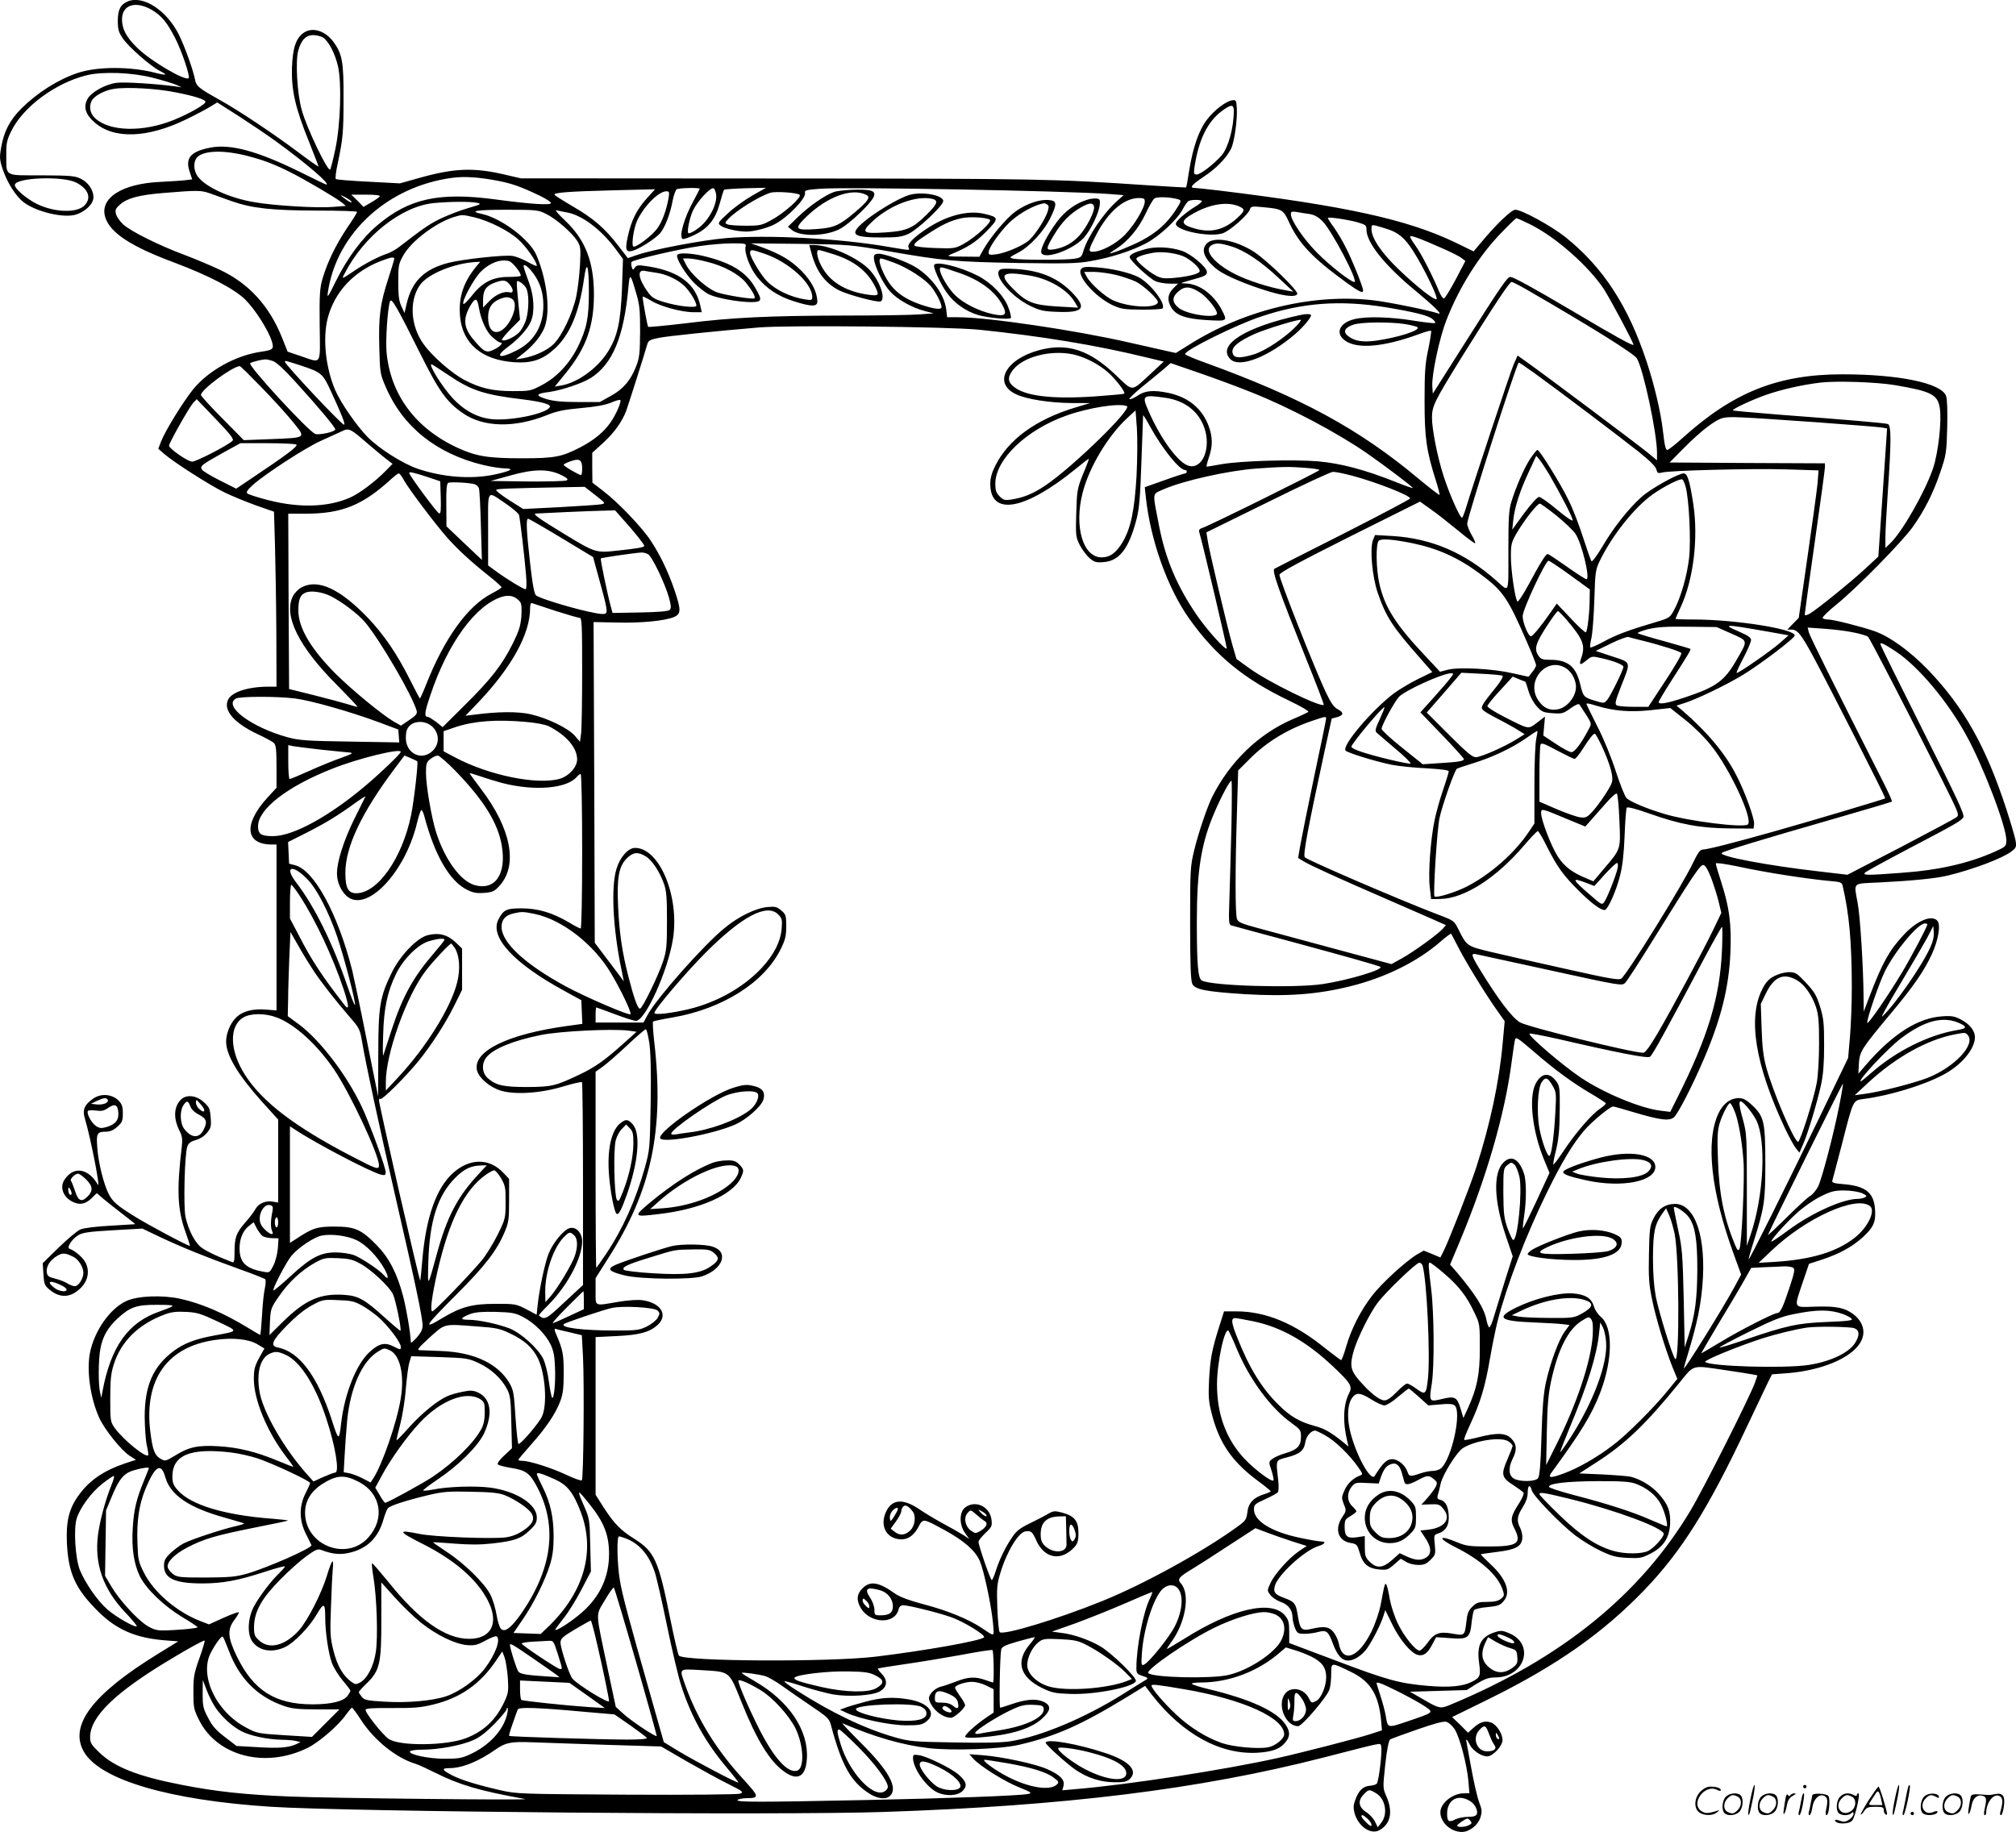 <svg version="1.0" xmlns="http://www.w3.org/2000/svg"
  viewBox="0 0 1200.405 1090.907"
 preserveAspectRatio="xMidYMid meet">
<g transform="translate(-0.353,1090.907) scale(0.1,-0.1)"
fill="#000000" stroke="none">
<path d="M765 10901 c-44 -18 -60 -50 -60 -115 0 -53 5 -69 30 -106 35 -51
163 -163 218 -192 22 -11 37 -21 35 -23 -2 -2 -28 2 -58 10 -148 39 -349 39
-466 -1 -115 -39 -237 -116 -332 -210 -71 -71 -105 -137 -122 -235 -10 -58 -9
-72 10 -129 27 -79 78 -160 124 -195 73 -56 232 -95 307 -75 58 16 109 64 109
104 0 44 -31 89 -76 111 -34 17 -64 19 -233 20 -226 0 -209 -9 -210 120 -1 68
3 89 28 140 69 145 263 290 451 336 95 23 269 17 393 -15 59 -15 122 -34 140
-42 l32 -15 -40 6 c-114 15 -299 27 -347 21 -68 -9 -152 -56 -174 -97 -25 -48
-12 -91 43 -139 115 -101 315 -94 547 19 56 27 119 61 142 75 l41 25 129 -82
c71 -46 172 -114 224 -152 184 -134 324 -255 296 -255 -3 0 -76 35 -164 79
-250 122 -407 164 -526 141 -118 -23 -151 -62 -123 -144 l15 -45 -41 -5 c-23
-3 -89 -7 -147 -10 -232 -10 -367 -98 -329 -213 30 -91 153 -172 409 -267 207
-78 357 -156 423 -220 59 -58 139 -184 159 -249 14 -46 8 -52 -61 -62 -152
-21 -316 -112 -408 -225 -60 -75 -165 -245 -190 -309 l-17 -44 34 -30 c63 -54
272 -187 358 -229 47 -23 133 -58 191 -79 l106 -37 6 -203 c3 -112 7 -347 8
-521 l1 -318 -47 0 c-125 0 -224 -33 -243 -81 -26 -62 39 -136 176 -201 46
-21 90 -45 99 -54 12 -12 15 -41 15 -141 l0 -125 -56 -61 c-142 -157 -130
-277 29 -277 l27 0 0 -494 0 -494 -62 5 c-83 7 -145 -11 -183 -52 -32 -33 -55
-92 -55 -138 0 -81 69 -197 214 -359 l96 -106 0 -247 0 -247 -30 5 c-42 9 -88
-11 -105 -43 -8 -16 -37 -54 -64 -84 -52 -61 -61 -86 -61 -178 0 -48 -3 -59
-14 -55 -101 39 -172 74 -195 97 -35 35 -68 104 -83 173 -13 62 -5 378 11 419
7 20 21 30 50 38 23 6 51 23 66 42 24 29 27 38 23 91 -4 54 -8 63 -41 93 -44
41 -104 47 -136 15 -44 -44 -46 -114 -6 -191 13 -26 16 -46 11 -89 -31 -258
-26 -377 23 -511 16 -44 27 -80 25 -80 -14 0 -252 127 -330 176 -106 66 -130
87 -154 135 -29 56 -61 185 -67 272 -7 88 -2 97 54 97 22 0 44 10 65 29 29 26
33 35 33 80 0 41 -5 55 -26 77 -39 38 -103 43 -149 12 -54 -37 -67 -68 -51
-120 34 -113 95 -425 77 -393 -45 77 -111 104 -164 66 -16 -11 -35 -34 -42
-51 -16 -40 2 -85 44 -111 46 -28 85 -24 123 13 l33 32 37 -32 c21 -18 73 -59
116 -92 43 -33 77 -60 75 -61 -2 0 -68 -4 -148 -9 -80 -4 -160 -14 -177 -22
-18 -7 -75 -55 -129 -107 l-96 -94 4 -65 c4 -60 7 -68 38 -94 63 -52 128 -47
188 15 40 42 50 98 25 147 -16 31 -62 71 -96 83 -18 7 15 58 53 81 25 15 65
21 206 29 l175 10 109 -52 c130 -61 263 -115 465 -188 82 -29 153 -57 158 -62
4 -4 3 -28 -2 -52 -6 -24 -14 -97 -17 -161 -4 -65 -9 -118 -11 -118 -3 0 -37
20 -76 44 -145 88 -275 143 -400 171 -106 23 -253 18 -320 -13 -98 -44 -192
-178 -218 -310 -20 -107 2 -267 55 -385 30 -68 134 -198 182 -227 l37 -24 -64
-21 c-127 -43 -211 -100 -274 -186 -60 -81 -79 -157 -73 -290 9 -180 51 -272
186 -406 110 -109 224 -158 397 -172 l80 -6 -120 -74 c-392 -241 -533 -428
-441 -585 97 -166 508 -287 1111 -326 470 -30 3024 -52 3650 -31 1080 36 1881
135 2615 323 374 96 340 89 347 70 9 -22 -13 -212 -26 -225 -5 -5 -24 -11 -41
-12 -40 -3 -65 -27 -85 -80 -13 -34 -14 -50 -6 -83 22 -79 97 -131 149 -101
66 37 80 108 42 198 -23 52 -23 52 -8 193 10 91 21 143 29 149 7 4 80 31 161
59 100 35 156 50 173 46 14 -4 36 -23 50 -44 30 -46 73 -209 82 -309 l6 -73
-33 0 c-67 0 -140 -59 -140 -113 0 -60 62 -117 128 -117 44 0 95 39 110 85 11
35 11 46 -8 95 -11 30 -31 118 -45 195 -14 77 -27 148 -29 158 -6 26 2 21 19
-13 18 -36 69 -70 104 -70 33 0 91 61 91 97 0 38 -34 91 -67 104 -36 13 -66 5
-106 -31 l-32 -29 -47 47 -48 46 228 112 c396 196 672 390 918 646 220 229
379 482 610 973 57 121 114 240 126 265 l23 45 94 7 c199 16 376 89 431 181
36 58 20 124 -42 171 -52 38 -102 48 -226 44 -133 -4 -128 -15 -74 146 l37
109 80 26 c104 35 177 75 241 133 64 59 78 91 72 168 -7 96 -56 136 -183 147
-63 5 -75 9 -71 22 3 9 28 106 57 216 69 270 65 261 131 270 149 19 352 80
469 142 109 56 192 154 192 226 0 38 -31 78 -84 105 -36 19 -55 23 -109 19
-146 -9 -296 -105 -454 -287 l-47 -55 3 61 c5 72 15 88 187 294 135 161 202
257 248 358 38 83 53 172 33 197 -33 39 -123 2 -202 -84 -85 -91 -126 -166
-199 -356 l-38 -100 -1 80 c-1 179 -20 485 -35 565 -23 129 -36 116 128 124
196 10 341 24 412 42 154 38 321 102 373 141 31 23 33 28 27 67 -4 22 -29 107
-55 187 -122 374 -253 606 -464 827 -110 114 -229 200 -322 233 -83 28 -244
69 -276 69 -15 0 -29 4 -32 9 -3 5 36 43 87 84 116 94 387 370 449 457 70 98
123 203 164 325 36 105 38 117 42 270 2 98 0 170 -7 187 -29 76 -282 128 -616
128 -385 0 -651 -106 -955 -381 -42 -38 -82 -69 -88 -69 -11 0 -16 21 -27 115
-13 112 -50 268 -95 405 -110 335 -259 565 -484 746 -84 67 -261 164 -300 164
-23 0 -115 -88 -205 -197 l-43 -51 -111 54 c-285 136 -647 216 -1409 309 -70
8 -134 15 -143 15 -31 0 -13 21 55 66 75 49 138 114 164 168 20 42 38 173 34
241 -3 46 -5 50 -26 47 -37 -4 -109 -59 -153 -117 -48 -64 -82 -163 -105 -303
-8 -53 -16 -98 -18 -99 -1 -1 -99 4 -217 12 -582 39 -626 40 -2194 41 l-1550
1 -95 22 c-187 44 -303 39 -515 -21 l-110 -31 -187 10 c-103 5 -191 12 -195
16 -4 4 1 47 12 95 30 144 34 179 34 383 1 217 -7 266 -59 337 -49 68 -126 92
-178 56 -46 -32 -66 -90 -70 -209 -4 -135 20 -239 103 -444 30 -76 55 -140 55
-143 0 -4 -56 36 -124 87 -146 109 -346 243 -466 310 -127 71 -138 81 -146
123 -10 54 -62 198 -96 266 -73 144 -211 234 -303 197z m141 -50 c57 -33 92
-74 139 -166 39 -74 92 -231 82 -241 -19 -20 -225 101 -305 179 -66 64 -92
113 -92 171 0 86 80 112 176 57z m1022 -166 c34 -24 70 -94 88 -170 23 -99 15
-350 -16 -495 -12 -58 -26 -112 -30 -120 -12 -21 -142 250 -170 355 -27 96
-38 289 -21 351 17 64 46 94 90 94 20 0 46 -7 59 -15z m-878 -326 c108 -21
172 -41 177 -55 5 -14 -91 -69 -188 -109 -185 -75 -386 -70 -471 12 -29 28
-36 69 -18 103 16 29 77 62 133 70 74 12 256 2 367 -21z m6300 -111 c0 -100
-33 -219 -73 -265 -46 -52 -125 -113 -148 -113 -17 0 -18 5 -13 43 24 163 78
274 167 338 52 38 67 37 67 -3z m-5871 -268 c93 -24 161 -50 252 -96 85 -42
275 -154 308 -181 l24 -20 -76 -6 c-92 -8 -348 7 -469 28 -149 25 -293 91
-338 155 -26 36 -26 91 0 115 43 39 159 41 299 5z m1486 -147 c87 -17 134 -33
250 -88 43 -21 73 -41 69 -46 -8 -13 -125 -5 -334 23 -332 44 -511 5 -698
-153 -92 -77 -180 -196 -248 -333 -49 -99 -54 -106 -48 -66 52 350 354 628
739 680 72 10 162 4 270 -17z m-2508 -11 c74 -38 93 -93 49 -137 -50 -50 -201
-39 -304 21 -62 37 -113 84 -110 103 8 43 287 53 365 13z m3713 -37 c0 -2 -16
-33 -35 -68 -58 -105 -90 -217 -67 -231 5 -3 36 8 68 23 83 39 127 93 153 188
11 41 23 78 26 82 4 3 61 7 128 9 l122 3 -83 -47 c-46 -27 -112 -74 -145 -106
-59 -54 -61 -59 -43 -72 22 -18 102 -36 154 -36 44 0 125 21 167 43 78 40 190
156 182 188 -4 15 8 18 90 24 154 12 1456 -12 1718 -31 l89 -7 -40 -36 c-79
-70 -174 -211 -199 -295 -11 -38 -15 -41 -56 -48 -55 -8 -324 -8 -362 1 -26 6
-25 7 28 35 70 36 157 130 196 214 38 79 36 96 -14 100 -65 5 -160 -33 -223
-90 -60 -56 -127 -139 -165 -205 l-24 -43 -100 1 c-80 0 -95 2 -75 11 110 46
151 73 215 137 79 81 78 86 -12 107 -99 23 -229 -12 -349 -94 -74 -50 -108
-86 -101 -106 8 -20 18 -20 -125 4 -289 50 -720 72 -963 51 -141 -12 -436 -68
-527 -100 l-56 -19 -57 74 c-79 103 -147 162 -269 233 -58 34 -107 65 -110 70
-8 13 78 20 354 27 l244 6 -48 -53 c-60 -66 -92 -130 -112 -219 -20 -85 -15
-105 24 -95 40 10 137 72 166 105 30 36 60 115 75 195 6 32 17 62 24 67 13 8
137 11 137 3z m98 -38 c4 -45 -24 -110 -68 -161 -29 -33 -77 -66 -96 -66 -13
0 4 89 26 136 27 56 103 138 122 132 7 -3 14 -21 16 -41z m-2882 -37 c122 -42
238 -54 506 -55 131 0 238 -3 238 -8 0 -4 -27 -48 -61 -97 -67 -101 -116 -202
-145 -300 -16 -56 -19 -94 -17 -277 3 -246 14 -227 -111 -185 l-80 27 -33 83
c-75 188 -196 321 -365 402 -57 27 -152 67 -213 90 -154 57 -326 143 -368 183
-20 18 -39 46 -43 62 -6 24 -2 33 24 56 43 38 112 57 260 69 205 17 224 16
277 -3 28 -10 87 -31 131 -47z m2599 23 c-13 -75 -39 -147 -70 -187 -29 -39
-116 -106 -138 -106 -17 0 -1 113 23 161 44 88 127 169 172 169 16 0 18 -5 13
-37z m780 16 c14 -14 -92 -109 -166 -149 -60 -33 -70 -35 -154 -35 -49 0 -99
3 -109 8 -18 7 -18 9 5 33 44 48 182 134 249 155 30 10 161 1 175 -12z m-2669
-40 c8 -13 -21 1 -51 26 -19 15 -18 15 12 1 17 -9 35 -21 39 -27z m169 31 c-3
-5 -26 -22 -51 -36 l-46 -27 -36 37 -37 36 88 0 c56 0 86 -4 82 -10z m4758
-19 c16 -6 14 -13 -23 -69 -52 -77 -111 -129 -200 -176 -59 -31 -170 -76 -189
-76 -2 0 15 13 40 28 69 45 132 120 173 207 20 44 45 86 53 92 16 13 104 8
146 -6z m-203 -12 c0 -37 -63 -142 -120 -200 -54 -54 -139 -99 -190 -99 -28 0
-26 11 22 103 71 136 163 215 251 217 31 0 37 -3 37 -21z m340 2 c0 -5 -19
-20 -42 -34 -24 -14 -60 -41 -82 -61 -31 -29 -36 -39 -27 -50 33 -39 208 -69
275 -46 41 13 152 110 162 142 6 19 11 20 82 13 109 -10 117 -15 150 -87 59
-129 141 -215 339 -359 80 -58 103 -69 103 -49 0 19 -66 184 -103 255 -19 39
-51 92 -71 120 -20 27 -36 53 -36 56 0 8 117 -9 178 -26 47 -14 52 -18 52 -43
0 -78 109 -214 295 -367 105 -87 161 -142 134 -133 -50 18 -300 69 -389 79
-358 41 -763 -56 -1090 -261 l-85 -53 -50 11 c-27 6 -129 29 -226 51 -318 73
-844 151 -1021 151 l-65 0 -5 44 c-10 89 -83 191 -179 252 -57 36 -196 86
-228 82 -22 -3 -26 -7 -23 -33 5 -46 55 -148 96 -192 42 -47 131 -97 206 -116
l53 -14 -84 -6 c-46 -4 -246 -7 -444 -7 -448 -1 -670 -11 -948 -46 -120 -14
-221 -24 -224 -21 -5 5 -32 154 -33 179 0 4 21 -6 48 -22 55 -35 184 -70 254
-70 l50 0 -7 33 c-27 133 -124 209 -307 239 -64 10 -72 10 -84 -6 -11 -16 -13
-16 -19 3 -3 12 -4 25 -1 30 8 13 280 77 407 95 59 9 145 16 192 16 79 0 85
-1 80 -19 -9 -36 26 -129 70 -183 57 -69 123 -113 218 -143 104 -33 139 -33
139 -2 0 57 -34 122 -94 183 -64 64 -125 100 -236 141 l-65 23 295 -3 c292 -4
297 -5 530 -45 323 -56 387 -62 770 -69 281 -4 350 -3 426 11 121 21 243 60
329 105 80 41 192 145 223 208 12 22 27 43 34 46 22 9 78 7 78 -2z m-4315 -10
c27 -6 22 -9 -50 -30 -44 -12 -116 -40 -160 -60 -72 -34 -105 -57 -249 -168
-22 -18 -57 -38 -76 -44 -52 -17 -128 -57 -190 -98 -85 -57 -84 -57 -64 -20
114 223 340 401 532 419 96 9 218 10 257 1z m3394 -10 c11 -7 11 -15 2 -44
-18 -53 -84 -151 -119 -176 -48 -34 -132 -68 -184 -76 -42 -5 -48 -4 -48 12 0
26 66 120 123 176 46 45 121 90 177 108 34 10 33 10 49 0z m1145 -12 c34 -16
33 -25 -11 -66 -79 -73 -157 -93 -258 -64 -85 24 -85 46 2 93 99 54 199 68
267 37z m-4128 -44 c60 -30 154 -112 185 -161 20 -33 21 -44 16 -143 -3 -58
-13 -142 -22 -186 -21 -100 -84 -234 -134 -284 -39 -39 -116 -74 -187 -86
l-39 -6 35 28 c63 49 106 99 130 149 44 90 25 285 -42 443 -39 93 -209 221
-325 246 -81 17 -34 25 144 25 181 0 191 -1 239 -25z m119 10 c92 -15 207
-101 295 -220 l43 -58 -6 -178 c-8 -199 -27 -286 -86 -378 -63 -98 -182 -183
-279 -198 l-35 -6 66 81 c120 148 167 278 167 467 0 195 -51 326 -171 440 -40
37 -63 65 -53 62 11 -3 37 -8 59 -12z m4424 -10 c31 -5 53 -17 80 -44 55 -55
215 -361 189 -361 -22 0 -146 97 -223 175 -79 80 -155 192 -155 228 0 16 5 18
33 14 17 -3 52 -9 76 -12z m-4971 -20 c87 -21 204 -79 263 -133 44 -39 109
-132 109 -155 0 -5 -24 5 -53 22 -29 16 -71 33 -92 36 -47 8 -300 -20 -381
-41 -143 -37 -216 -108 -248 -239 l-14 -60 -18 40 c-15 31 -19 63 -19 145 0
99 2 108 31 160 47 83 191 192 298 226 53 16 50 16 124 -1z m3069 -14 c19 -10
-84 -105 -157 -145 -48 -26 -56 -28 -165 -24 -67 2 -119 8 -125 14 -9 9 10 26
72 66 93 61 143 84 208 98 48 10 143 5 167 -9z m3222 -30 c151 -76 344 -247
435 -384 38 -59 176 -317 176 -331 0 -10 -111 51 -365 202 -232 137 -350 202
-369 202 -17 0 -58 -59 -277 -405 l-184 -290 -3 46 c-4 67 43 289 85 394 76
195 195 384 328 520 45 47 85 85 88 85 4 0 43 -18 86 -39z m-867 -22 c84 -25
124 -61 190 -174 57 -97 121 -232 116 -246 -5 -16 -115 69 -225 175 -103 98
-163 187 -163 240 0 31 -4 31 82 5z m343 -120 c50 -22 100 -47 112 -57 l22
-17 -57 -109 c-32 -60 -63 -111 -70 -114 -6 -2 -19 16 -29 40 -34 84 -105 224
-139 271 -19 26 -34 51 -34 57 0 11 55 -9 195 -71z m-4042 -30 c146 -49 287
-176 287 -259 0 -18 -4 -20 -42 -14 -89 14 -180 58 -230 111 -36 38 -98 142
-98 165 0 23 7 23 83 -3z m-2202 -32 c0 -4 -16 -56 -35 -116 -49 -149 -59
-227 -54 -410 4 -150 5 -159 37 -233 101 -239 303 -401 582 -468 46 -11 104
-20 129 -20 60 -1 35 -16 -63 -37 -138 -29 -310 -16 -460 36 -88 31 -225 118
-293 186 -67 68 -161 204 -194 280 -58 134 -76 309 -45 430 41 156 154 277
317 340 62 24 80 26 79 12z m2973 -21 c86 -32 189 -99 226 -146 29 -37 60 -98
60 -120 0 -16 -41 -12 -111 11 -123 40 -189 94 -235 193 -25 54 -30 86 -14 86
5 0 38 -11 74 -24z m-2289 8 c22 -6 78 -78 68 -88 -3 -3 -36 -6 -73 -6 -92 0
-155 -32 -217 -112 -26 -33 -49 -55 -51 -48 -7 21 66 154 106 193 52 51 117
75 167 61z m-199 -36 c-75 -94 -103 -181 -93 -295 15 -161 130 -258 323 -271
105 -7 169 15 242 82 90 84 144 214 173 414 16 118 29 85 29 -78 0 -155 -13
-218 -66 -327 -49 -99 -126 -181 -212 -226 -67 -36 -74 -37 -174 -37 -122 0
-194 17 -288 66 -75 39 -191 140 -243 212 -78 106 -89 258 -24 352 45 67 204
132 336 139 l24 1 -27 -32z m329 -19 c45 -54 68 -110 73 -180 9 -135 -46 -240
-157 -296 -105 -54 -136 -41 -52 21 63 47 117 106 136 152 23 56 19 148 -11
229 -36 99 -38 105 -26 105 6 0 22 -14 37 -31z m745 -14 c60 -8 128 -40 168
-78 33 -32 72 -95 72 -118 0 -16 -111 -4 -195 22 -54 16 -71 27 -94 59 -57 79
-65 135 -19 126 13 -3 43 -7 68 -11z m-119 -120 c21 -69 24 -101 24 -230 -1
-132 -4 -157 -24 -208 -33 -85 -77 -135 -151 -176 l-65 -36 -130 0 c-97 0
-145 5 -189 18 -67 21 -63 32 19 42 75 11 194 51 246 83 131 84 198 245 225
546 7 80 12 76 45 -39z m-751 48 c22 -28 22 -50 -1 -45 -34 9 -82 -12 -120
-50 l-39 -40 0 49 c0 55 20 82 75 101 47 16 62 14 85 -15z m94 -15 c20 -29 21
-128 2 -193 -8 -26 -27 -61 -42 -76 -28 -29 -90 -56 -102 -45 -3 4 20 32 51
64 l57 57 -10 100 c-13 141 -14 138 9 125 11 -5 27 -20 35 -32z m5961 -14
c389 -225 637 -380 655 -409 38 -62 120 -444 120 -562 l0 -45 -57 47 c-72 58
-614 464 -706 529 l-67 48 -24 -54 c-19 -44 -244 -722 -288 -868 -6 -19 -14
-39 -18 -43 -9 -11 -73 131 -110 245 -37 113 -70 281 -70 351 1 69 14 96 180
364 197 316 282 443 294 443 7 0 47 -21 91 -46z m-6040 -57 c41 -31 -15 -169
-79 -192 -40 -14 -66 20 -66 84 0 55 20 87 64 107 40 17 58 17 81 1z m-550
-322 c113 -227 159 -291 257 -358 122 -83 305 -87 498 -10 59 24 102 33 203
42 88 8 144 18 178 32 27 12 52 19 56 16 8 -9 -24 -84 -57 -132 -40 -58 -98
-106 -178 -148 -113 -59 -155 -67 -351 -67 -202 0 -274 12 -384 63 -251 116
-400 319 -422 572 -6 76 7 262 21 300 9 22 39 -29 179 -310z m350 272 c13 -75
45 -145 81 -176 19 -17 39 -31 44 -31 23 0 7 -21 -30 -40 -48 -25 -61 -20
-118 46 -70 79 -76 135 -22 222 25 40 36 35 45 -21z m5396 3 c169 -28 256 -49
281 -70 13 -10 20 -21 17 -24 -3 -4 -62 3 -130 14 -135 22 -278 26 -349 9
-108 -25 -122 -107 -25 -145 82 -31 228 -11 412 57 35 13 65 21 68 18 2 -3 -5
-52 -17 -110 -19 -88 -22 -136 -22 -309 0 -220 11 -295 68 -475 14 -43 23 -81
21 -83 -2 -2 -60 42 -128 99 -353 295 -698 482 -1269 689 -65 23 -118 46 -118
51 0 23 306 175 452 223 247 83 470 99 739 56z m114 -100 c38 -6 74 -15 79
-20 18 -18 -115 -61 -250 -80 -78 -10 -127 -2 -166 30 -30 25 -16 50 38 67 49
14 206 16 299 3z m-2535 -34 c368 -38 695 -91 994 -164 l109 -26 -74 -69
c-124 -114 -104 -113 -212 -11 -156 149 -286 192 -452 149 -203 -53 -281 -197
-143 -263 61 -30 202 -52 332 -53 l111 0 -90 -27 c-234 -71 -397 -190 -475
-346 -21 -42 -30 -74 -30 -108 0 -195 206 -158 510 90 41 34 75 60 77 59 1 -2
-14 -43 -35 -92 -34 -86 -36 -96 -40 -231 -4 -135 -3 -142 21 -191 15 -28 41
-63 59 -78 28 -24 38 -27 85 -23 93 8 149 82 194 256 16 61 22 132 29 342 5
146 10 270 10 275 0 6 19 -24 41 -65 72 -131 175 -260 209 -260 6 0 10 -4 10
-10 0 -5 -4 -10 -9 -10 -5 0 -62 -18 -125 -41 l-116 -41 6 -57 c27 -258 130
-546 260 -728 157 -220 326 -358 591 -485 69 -33 121 -63 117 -68 -5 -4 -46
-24 -92 -43 -204 -88 -373 -251 -480 -462 -31 -63 -81 -210 -108 -320 -23 -96
-24 -114 -24 -435 0 -249 4 -341 13 -360 17 -34 82 -46 312 -61 255 -15 431
-2 629 47 209 52 399 146 536 265 33 29 62 50 64 48 2 -2 18 -33 36 -68 41
-83 158 -275 228 -375 l55 -78 -12 -132 c-21 -232 -75 -484 -158 -741 -37
-113 -161 -431 -194 -497 l-19 -37 -50 21 -49 20 -40 -23 c-68 -41 -210 -171
-267 -245 -70 -91 -124 -198 -154 -301 -13 -46 -27 -83 -31 -83 -3 0 -45 31
-93 69 -184 150 -356 221 -530 221 l-74 0 -27 -85 c-45 -142 -55 -195 -62
-320 -5 -103 -3 -132 16 -205 43 -171 120 -284 269 -395 45 -33 81 -63 82 -66
0 -3 -17 -11 -37 -17 -65 -20 -96 -52 -102 -108 -6 -45 -10 -51 -66 -91 -207
-149 -552 -338 -796 -437 -263 -107 -592 -207 -613 -186 -5 5 -11 70 -14 144
-4 118 -2 143 18 208 38 127 108 243 150 248 33 5 41 -2 64 -54 48 -108 147
-126 226 -41 20 22 25 36 25 86 0 72 -24 101 -98 121 -44 11 -51 11 -85 -9
-20 -12 -69 -37 -108 -56 -54 -26 -79 -45 -101 -78 -42 -61 -77 -133 -99 -201
-10 -32 -21 -58 -25 -58 -8 0 -79 206 -79 228 0 7 19 31 41 52 39 37 41 42 36
82 -11 78 -99 117 -158 69 -34 -28 -34 -103 1 -151 l25 -35 -35 23 c-19 12
-73 43 -120 68 -47 26 -111 64 -143 86 -100 68 -169 60 -202 -26 -29 -74 5
-141 77 -152 49 -8 90 16 119 70 29 55 26 55 158 -17 117 -64 182 -122 209
-184 25 -60 68 -262 78 -367 8 -88 13 -85 -64 -33 -79 53 -205 105 -342 141
-91 24 -147 45 -175 64 -99 71 -149 79 -196 33 -35 -35 -37 -72 -9 -119 56
-92 202 -97 224 -7 4 17 13 25 29 25 30 0 208 -44 281 -70 75 -25 211 -109
199 -121 -21 -21 -355 -80 -645 -115 -273 -33 -1137 -29 -1172 6 -5 5 -28 104
-52 222 -70 347 -92 397 -214 474 -83 52 -120 91 -181 185 l-49 77 0 470 0
469 123 6 c137 6 200 23 248 68 61 57 18 129 -89 145 -30 5 -83 1 -147 -9
-146 -25 -135 -30 -135 62 l0 79 74 117 c259 403 336 765 275 1292 -7 62 -10
115 -7 119 4 3 55 14 115 24 298 51 547 208 645 407 28 57 33 79 33 136 0 64
-2 71 -29 94 -25 22 -37 25 -81 21 -70 -6 -174 -56 -258 -126 -124 -101 -399
-412 -456 -514 l-26 -48 -142 0 -143 0 0 45 c0 25 2 45 4 45 2 0 51 -18 110
-40 58 -22 115 -40 126 -40 56 0 191 298 221 490 39 253 -81 540 -226 540 -41
0 -90 -55 -111 -126 -33 -107 -21 -355 30 -599 l14 -70 -21 29 c-12 16 -51 68
-87 115 l-65 86 -3 955 -4 955 137 -3 c145 -4 287 10 342 33 42 18 43 42 3
159 -36 107 -85 210 -142 296 -52 79 -193 227 -282 295 l-65 50 -1 89 0 89 64
58 c68 62 115 129 139 194 15 42 113 351 125 395 6 21 17 27 67 37 54 11 335
40 595 62 172 15 1128 5 1310 -13z m562 -147 c70 -15 152 -57 209 -107 46 -41
106 -119 97 -127 -2 -3 -84 -10 -181 -17 -262 -17 -420 4 -484 64 -30 28 -29
53 2 94 60 78 224 121 357 93z m-4763 -40 c20 -7 69 -52 133 -123 135 -148
238 -271 238 -284 0 -14 -94 -35 -119 -27 -38 12 -402 407 -388 421 7 7 63 21
88 23 9 1 30 -4 48 -10z m158 -24 c131 -43 138 -48 189 -160 62 -134 86 -195
76 -195 -15 0 -352 359 -352 375 0 8 3 7 87 -20z m5668 -162 c227 -90 508
-239 685 -361 104 -72 280 -205 276 -209 -1 -2 -48 14 -102 36 -183 73 -327
111 -464 123 -151 12 -456 3 -572 -17 -46 -8 -86 -15 -89 -15 -3 0 2 24 12 53
24 68 24 124 -1 190 -39 104 -121 171 -238 196 -89 19 -141 14 -183 -15 -21
-14 -43 -24 -50 -22 -6 2 29 36 77 75 49 40 107 87 129 106 l39 34 171 -59
c93 -32 233 -84 310 -115z m1684 115 c135 -97 516 -385 623 -470 64 -51 100
-87 104 -104 6 -22 10 -25 33 -19 47 13 541 25 740 19 l193 -6 -6 -77 c-4 -42
-31 -239 -60 -439 l-52 -362 -34 -35 -34 -35 25 0 c35 0 57 -27 129 -160 93
-172 433 -841 429 -845 -6 -5 -448 -137 -669 -199 -237 -67 -392 -106 -418
-106 -15 0 -30 -21 -59 -82 -66 -138 -387 -654 -425 -686 -14 -11 -67 -2 -330
57 -172 38 -373 84 -445 101 -146 35 -145 34 -196 136 -25 50 -27 52 -124 88
-234 90 -768 320 -790 340 -12 11 17 167 118 634 l42 192 30 8 c42 11 44 28 7
47 -25 13 -41 37 -75 108 -70 151 -277 675 -273 694 2 13 133 83 420 227 l417
208 63 -45 c35 -24 107 -81 162 -126 54 -45 101 -80 103 -77 3 3 -6 25 -21 50
-14 24 -26 55 -26 67 0 37 295 959 307 959 3 0 45 -28 92 -62z m-6466 -12
c135 -92 215 -118 442 -145 112 -14 167 -29 163 -44 -12 -38 -212 -82 -334
-75 -91 6 -174 49 -247 128 -62 68 -144 200 -124 200 3 0 48 -29 100 -64z
m-1112 -74 c68 -70 153 -163 188 -207 77 -96 83 -92 -137 -101 l-157 -6 -127
129 c-71 71 -128 134 -128 140 0 31 183 167 231 172 4 1 62 -57 130 -127z
m9724 14 c218 -37 256 -56 269 -137 12 -77 -9 -265 -40 -358 -46 -137 -183
-378 -254 -446 l-30 -29 0 65 c0 35 7 161 15 279 20 289 20 386 0 394 -17 6
-238 25 -650 56 -148 12 -271 23 -273 25 -7 7 110 62 198 93 92 32 215 60 325
73 96 11 331 3 440 -15z m-4340 -76 c114 -17 196 -81 230 -179 41 -120 -11
-247 -92 -226 -62 15 -167 158 -240 325 -42 96 -38 100 102 80z m-5557 -256
c-28 -27 -216 -124 -240 -124 -26 0 -137 77 -138 95 0 16 119 227 143 254 l22
23 113 -118 c90 -94 110 -120 100 -130z m5325 207 c37 -14 -324 -365 -485
-473 -73 -49 -131 -73 -205 -84 -36 -5 -45 -3 -67 19 -21 21 -26 36 -26 75 0
145 184 322 425 407 129 46 311 75 358 56z m58 -416 c-12 -203 -33 -307 -81
-391 -39 -66 -76 -94 -127 -94 -111 0 -165 183 -113 385 39 152 150 338 267
446 l48 44 8 -105 c4 -59 3 -184 -2 -285z m4044 320 c193 -14 367 -28 388 -31
l37 -6 -5 -76 c-3 -43 -15 -214 -26 -382 l-21 -305 -75 -70 c-92 -85 -298
-251 -335 -271 -22 -11 -28 -12 -28 -2 0 7 27 202 60 433 33 231 60 430 60
442 l0 23 -462 2 -463 3 85 86 c101 102 188 169 233 179 38 10 91 7 552 -25z
m-8625 -125 c36 -31 84 -71 108 -90 l43 -33 -38 -39 c-63 -65 -158 -137 -215
-162 -129 -57 -300 -63 -484 -16 -64 16 -122 35 -128 41 -8 8 2 22 34 51 73
65 308 218 400 260 47 21 103 47 125 57 47 23 52 20 155 -69z m-422 -8 c13 -9
-61 -64 -266 -201 l-92 -62 -97 49 c-54 27 -102 56 -107 65 -13 21 -3 28 129
102 l100 55 160 0 c88 0 166 -4 173 -8z m1702 -143 c0 -22 -3 -39 -6 -39 -13
0 -104 53 -104 61 0 4 19 14 43 22 52 18 67 8 67 -44z m4308 4 c45 -3 82 -9
82 -13 0 -7 -660 -334 -698 -345 -15 -4 -21 -12 -18 -23 23 -78 166 -686 164
-694 -5 -15 -116 108 -176 195 -119 173 -187 333 -226 530 -41 211 -44 191 23
221 115 52 389 113 556 125 154 11 198 12 293 4z m-4434 -42 c38 -19 45 -26
33 -33 -9 -4 -114 -7 -234 -6 l-218 3 115 32 c141 40 228 41 304 4z m-784 -16
l65 -22 3 -97 c2 -76 0 -97 -10 -94 -13 4 -178 227 -178 241 0 9 32 1 120 -28z
m5500 10 c140 -38 340 -116 340 -134 0 -5 -179 -99 -397 -210 -219 -110 -404
-205 -411 -209 -16 -11 25 -127 187 -531 61 -151 109 -277 107 -279 -18 -17
-329 135 -441 216 l-79 57 -23 79 c-32 111 -142 576 -149 630 l-7 45 364 179
c200 99 375 181 389 181 14 1 68 -10 120 -24z m-5651 -26 c31 -55 184 -258
257 -341 64 -72 141 -143 253 -232 39 -31 71 -60 71 -64 0 -4 -26 -20 -58 -37
-143 -73 -282 -266 -391 -542 -18 -46 -35 -83 -37 -83 -2 0 -29 51 -60 113
-77 153 -154 266 -249 366 -167 174 -297 234 -395 183 -19 -10 -43 -34 -52
-53 -59 -114 35 -303 264 -531 70 -71 124 -128 120 -128 -5 0 -33 7 -63 17
-30 9 -119 33 -199 53 l-145 36 -3 522 -2 522 107 0 c212 1 334 50 500 201 24
22 46 39 51 39 5 0 19 -18 31 -41z m423 -24 c9 -4 20 -14 23 -23 4 -9 9 -109
12 -222 l6 -205 -106 100 -105 100 -1 127 c-1 92 2 128 12 132 15 7 135 0 159
-9z m716 -64 c62 -49 63 -49 35 -55 -15 -3 -126 -10 -246 -17 l-218 -11 -84
53 c-47 30 -81 57 -77 61 7 7 63 9 417 16 l110 2 63 -49z m-534 -50 c41 -28
77 -59 80 -68 6 -22 33 -249 42 -360 4 -50 3 -83 -3 -83 -12 0 -113 61 -174
106 l-49 36 0 215 c0 246 -11 231 104 154z m706 -102 c63 -70 119 -141 120
-150 0 -9 -39 -16 -162 -29 -125 -14 -131 -12 -306 94 -166 101 -200 126 -177
127 43 3 334 16 400 17 l71 2 54 -61z m-374 -103 l189 -114 44 -161 c35 -125
42 -164 33 -173 -9 -9 -35 -7 -114 11 -115 26 -279 77 -302 94 -11 9 -21 60
-36 192 -22 194 -25 265 -12 265 5 0 94 -51 198 -114z m516 -97 c24 -13 100
-171 125 -259 13 -48 14 -63 4 -73 -8 -8 -64 -13 -176 -15 l-164 -3 -9 33
c-21 75 -65 288 -61 292 4 4 202 33 242 35 10 1 28 -4 39 -10z m-1889 -250
c71 -36 162 -106 205 -156 91 -109 284 -441 307 -528 4 -16 -6 -28 -45 -54
l-49 -33 -44 25 c-71 42 -246 186 -343 282 -148 148 -224 275 -224 378 0 66
11 94 43 107 31 14 100 4 150 -21z m1127 -33 c9 -12 11 -37 8 -87 -5 -58 -14
-87 -51 -162 -64 -128 -129 -211 -284 -365 l-134 -133 -38 31 c-22 16 -44 30
-49 30 -24 0 -21 25 13 126 104 313 271 542 430 590 43 12 77 3 105 -30z m212
-55 c70 -22 134 -41 143 -41 13 0 15 -38 15 -317 0 -175 -3 -341 -6 -369 l-7
-52 -31 36 c-39 45 -165 106 -264 128 -75 17 -194 16 -337 -3 l-50 -6 78 81
c198 209 307 407 307 559 0 24 4 34 13 30 6 -2 69 -23 139 -46z m7728 -128
c41 -8 80 -20 87 -26 12 -13 247 -466 435 -841 109 -218 110 -220 89 -235 -12
-9 -162 -89 -334 -179 l-313 -162 -171 20 c-305 35 -597 90 -577 110 11 11
246 82 674 205 184 53 336 98 339 101 2 2 -18 48 -45 102 -304 600 -444 882
-450 906 l-7 28 99 -7 c55 -4 133 -13 174 -22z m253 -114 c133 -89 305 -293
416 -494 101 -181 241 -547 241 -628 0 -37 -2 -39 -65 -68 -158 -71 -337 -112
-566 -128 -202 -15 -227 -15 -209 3 8 7 121 69 250 137 281 147 320 169 334
191 9 15 -35 109 -242 520 -139 277 -253 507 -252 512 0 12 23 1 93 -45z
m-9534 -279 c96 -12 334 -80 501 -142 l115 -43 3 -39 3 -38 -293 5 c-263 4
-301 7 -373 26 -216 60 -384 186 -307 230 22 14 245 14 351 1z m6141 -119 c0
-6 -31 -158 -70 -340 -38 -181 -75 -366 -83 -410 l-14 -81 31 -19 c37 -23 205
-100 496 -226 118 -51 246 -107 284 -124 l69 -31 -19 -22 c-30 -33 -169 -134
-240 -174 l-65 -36 -342 92 c-188 51 -393 106 -455 123 -97 26 -115 34 -123
54 -11 28 -11 300 0 641 l7 243 65 65 c100 102 225 179 371 229 82 28 88 29
88 16z m-4763 -21 c59 -5 116 -16 135 -26 104 -53 168 -128 168 -197 0 -46
-49 -100 -105 -116 -135 -37 -420 21 -620 127 l-70 37 0 60 0 60 70 24 c112
37 245 47 422 31z m-584 -11 c63 -32 77 -111 28 -160 -65 -64 -161 -19 -161
77 0 35 6 54 22 71 24 25 74 31 111 12z m-638 -154 c77 -8 154 -16 170 -17 25
-3 16 -8 -50 -32 -44 -15 -129 -50 -189 -77 -60 -27 -113 -49 -118 -49 -4 0
-8 45 -8 101 l0 101 28 -6 c15 -3 90 -12 167 -21z m475 -13 c0 -10 -107 -114
-200 -193 -221 -189 -440 -309 -561 -309 -71 0 -89 12 -89 59 0 102 175 238
446 344 151 60 404 122 404 99z m98 -56 c7 -8 -19 -234 -37 -323 -53 -255
-199 -463 -326 -463 -48 0 -65 31 -65 121 0 156 97 360 297 626 l55 73 36 -15
c20 -9 38 -17 40 -19z m228 -58 c169 -175 252 -309 275 -443 30 -172 -40 -272
-163 -236 -84 25 -176 153 -227 312 -28 88 -61 280 -61 355 0 56 3 65 26 83
15 12 34 21 44 21 9 0 57 -42 106 -92z m279 -72 c194 -49 385 -33 444 38 8 9
17 16 22 16 5 0 9 -203 9 -460 0 -276 -4 -460 -9 -460 -5 0 -37 16 -69 36 -99
58 -184 84 -283 84 -91 0 -107 -8 -138 -67 -53 -104 93 -262 394 -425 l100
-55 3 -70 3 -71 -88 -12 c-359 -49 -567 -152 -539 -266 12 -45 78 -101 143
-120 86 -25 238 -15 372 26 57 17 106 28 110 25 3 -4 6 -277 6 -607 l0 -601
-110 -102 c-110 -104 -119 -108 -153 -79 -2 1 24 30 58 64 111 111 199 277
200 376 0 51 -35 90 -74 80 -36 -9 -102 -90 -127 -155 -22 -59 -54 -208 -64
-303 l-6 -58 -62 33 c-60 31 -66 32 -182 32 -139 0 -207 -18 -318 -85 -120
-73 -107 -51 86 142 169 169 239 260 286 372 23 55 26 74 26 188 l0 127 -35
37 c-84 88 -200 87 -299 -2 -99 -89 -160 -262 -182 -509 -6 -71 -12 -131 -13
-132 -5 -6 -246 1049 -246 1075 0 7 4 11 9 7 11 -6 147 129 226 225 78 97 160
223 213 330 l47 95 0 123 0 123 -41 39 c-48 44 -100 57 -165 40 -63 -17 -163
-121 -212 -221 -71 -145 -81 -201 -81 -487 l-1 -252 -67 332 c-36 183 -76 371
-87 418 -86 339 -227 598 -341 627 l-35 9 -3 65 -3 64 113 57 c110 56 188 103
297 183 30 21 52 35 50 30 -3 -6 -33 -66 -67 -135 -62 -127 -102 -251 -102
-322 0 -50 22 -101 56 -133 115 -107 347 131 420 431 9 38 20 73 25 78 4 5 13
-11 19 -35 62 -234 152 -389 256 -439 36 -18 57 -21 102 -18 51 5 60 9 93 46
107 122 65 338 -112 571 -38 50 -69 93 -69 95 0 3 30 -6 68 -19 37 -13 94 -30
127 -39z m4341 -258 c-4 -150 -9 -343 -12 -429 -5 -145 -4 -157 13 -161 10 -3
171 -47 358 -97 314 -85 488 -134 525 -148 37 -13 -182 -80 -341 -104 -169
-25 -659 -11 -719 21 -23 12 -30 92 -30 350 0 309 26 469 107 656 40 93 89
184 99 184 3 0 3 -123 0 -272z m-3488 -178 c38 -23 84 -92 109 -164 15 -41 18
-84 18 -221 0 -151 -3 -178 -23 -240 -27 -83 -122 -278 -137 -282 -13 -4 -36
59 -70 192 -37 144 -54 261 -61 415 -8 171 4 240 51 287 38 38 66 41 113 13z
m6797 -114 c88 -14 197 -28 243 -32 73 -6 83 -9 87 -28 40 -171 54 -331 55
-603 0 -95 -5 -229 -11 -298 l-11 -126 -177 -367 c-201 -415 -409 -832 -415
-832 -2 0 11 48 30 107 64 204 69 239 69 468 0 245 -8 277 -80 344 -33 31 -53
41 -77 41 -52 0 -96 -34 -123 -93 -76 -166 -44 -461 90 -831 l46 -127 -39 -72
c-65 -122 -302 -502 -302 -486 0 4 14 53 31 109 49 166 68 258 79 381 25 288
-42 489 -163 489 -57 0 -100 -29 -128 -87 -22 -44 -24 -63 -27 -212 -3 -137 0
-181 18 -267 23 -113 75 -286 121 -403 l30 -73 -58 -71 c-79 -98 -244 -263
-323 -322 -96 -74 -210 -139 -295 -170 -79 -29 -97 -28 -74 4 177 242 240 346
290 475 76 198 78 391 5 453 -17 14 -36 42 -41 61 -15 51 -51 73 -126 79 -82
6 -229 -31 -337 -84 -124 -61 -101 -81 108 -89 69 -3 144 -7 167 -10 l42 -5
-29 -40 c-36 -50 -86 -186 -112 -304 -14 -66 -21 -151 -26 -321 -5 -172 -11
-235 -21 -248 -16 -20 -104 -22 -141 -3 -33 17 -37 63 -11 116 28 55 27 89 -6
123 -33 35 -85 37 -198 8 -43 -11 -80 -18 -83 -15 -3 3 13 44 36 93 61 131 89
225 117 389 14 81 35 183 46 226 54 211 169 512 294 766 91 185 152 286 222
369 46 53 153 142 172 142 6 0 62 -16 125 -35 155 -46 210 -53 237 -29 25 22
112 192 179 349 102 239 148 424 157 631 7 170 -6 268 -53 415 -19 58 -34 110
-34 116 0 6 55 -2 133 -18 72 -16 204 -40 292 -53z m-454 -11 c15 -39 35 -102
45 -141 l17 -71 -45 -94 c-56 -118 -249 -478 -336 -626 -44 -75 -72 -113 -84
-113 -66 0 -689 154 -734 181 -49 30 -130 137 -243 322 -47 77 -50 91 -18 84
12 -3 212 -46 445 -97 415 -91 424 -92 442 -74 11 10 82 120 159 244 250 403
289 462 308 458 11 -2 27 -29 44 -73z m-8353 -16 c52 -54 122 -189 171 -331
43 -125 116 -406 108 -414 -2 -3 -23 48 -45 113 -87 255 -196 476 -305 617
-75 99 -20 111 71 15z m-50 -94 c92 -140 198 -365 262 -558 31 -95 34 -128 7
-95 -130 166 -199 270 -273 415 l-54 103 0 100 c0 55 4 100 8 100 4 0 27 -29
50 -65z m2849 -111 c23 -23 25 -32 21 -83 -6 -78 -46 -158 -121 -238 -106
-113 -262 -201 -427 -242 -103 -25 -210 -38 -210 -24 0 21 183 236 305 359
217 217 365 295 432 228z m-1446 2 c162 -35 350 -182 451 -353 59 -99 121
-229 116 -243 -4 -12 -260 98 -385 165 -243 132 -383 261 -383 355 0 43 23 69
72 80 48 11 56 11 129 -4z m8289 -61 c0 -13 -98 -199 -153 -290 -82 -137 -201
-309 -205 -297 -5 17 69 234 105 307 62 124 197 285 238 285 8 0 15 -2 15 -5z
m-1223 -152 c-12 -282 -83 -516 -263 -875 l-45 -90 -57 7 c-120 14 -339 105
-477 198 -110 74 -315 250 -304 261 3 3 82 -12 175 -33 358 -83 525 -115 542
-105 15 10 90 146 321 582 56 105 105 192 108 192 3 0 3 -62 0 -137z m1240 14
c-52 -114 -214 -346 -286 -411 -12 -11 36 75 105 190 69 115 142 241 163 279
l36 70 3 -38 c2 -24 -5 -56 -21 -90z m-9624 -142 c47 -70 126 -171 212 -271
58 -66 62 -75 74 -145 21 -127 98 -486 202 -939 113 -490 159 -708 159 -755 0
-22 -11 -44 -35 -71 -19 -21 -34 -34 -35 -29 -2 57 -26 198 -46 275 -36 137
-84 229 -157 304 -92 94 -130 111 -252 111 -105 0 -131 -9 -232 -76 l-33 -21
0 347 0 347 28 -18 c121 -81 455 -256 515 -270 23 -5 27 -3 27 15 0 25 -73
229 -125 351 -85 199 -257 430 -394 531 l-64 47 2 93 c0 52 4 165 7 251 l7
157 50 -87 c27 -48 68 -114 90 -147z m777 188 c0 -5 -28 -39 -61 -78 -124
-143 -188 -258 -254 -460 -24 -71 -45 -139 -49 -150 -3 -11 -4 43 -1 120 4
159 25 259 77 365 43 88 129 174 194 194 54 16 94 20 94 9z m64 -53 c26 -45
31 -124 12 -200 -37 -151 -187 -391 -355 -570 l-70 -75 0 50 c-1 168 124 517
239 665 45 59 141 160 150 160 3 0 14 -14 24 -30z m-1062 -410 c108 -41 239
-160 341 -310 95 -140 267 -507 267 -570 0 -29 -15 -23 -165 55 -338 176 -530
323 -633 484 -91 143 -96 289 -10 341 44 26 130 27 200 0z m10024 -36 c42 -20
37 -30 -19 -39 -169 -28 -364 -125 -510 -254 -32 -28 -60 -51 -63 -51 -24 0
160 196 239 256 143 108 254 135 353 88z m-7931 -42 l49 -7 -77 -69 c-112
-101 -171 -142 -261 -185 -144 -69 -168 -74 -311 -75 -141 0 -186 9 -235 51
-36 30 -41 86 -11 125 41 52 161 101 326 134 114 23 425 38 520 26z m125 -74
c8 -56 11 -173 8 -358 -5 -270 -5 -277 -35 -385 -54 -192 -131 -364 -230 -512
-31 -46 -57 -83 -59 -83 -2 0 -4 262 -4 583 l0 584 45 32 c24 18 90 75 145
127 54 51 104 94 109 94 5 0 14 -37 21 -82z m7848 50 c55 -55 -75 -194 -238
-258 -90 -34 -287 -84 -375 -95 l-58 -8 84 78 c162 149 347 252 510 284 62 12
64 12 77 -1z m-2576 -106 c119 -103 227 -182 331 -243 48 -28 89 -55 92 -59 3
-4 -13 -19 -34 -33 -50 -33 -146 -144 -218 -253 -31 -46 -58 -82 -60 -80 -2 2
2 30 10 62 22 87 27 136 28 276 1 114 -1 130 -20 157 -41 57 -89 52 -123 -12
-44 -82 -20 -288 52 -460 l30 -72 -77 -167 c-43 -92 -79 -165 -81 -163 -2 2 1
35 7 74 14 91 14 209 -1 252 -29 87 -76 112 -122 66 -63 -63 -57 -229 14 -438
l41 -121 -45 -141 c-24 -78 -54 -175 -66 -215 -11 -40 -25 -70 -29 -67 -5 2
-12 22 -16 42 -13 70 -64 152 -178 287 l-39 45 58 138 c161 386 269 761 309
1072 9 69 18 128 21 133 7 11 17 5 116 -80z m106 -198 c22 -37 23 -46 17 -154
-7 -136 -22 -251 -34 -263 -12 -12 -47 85 -62 167 -16 94 -9 235 14 270 23 34
36 30 65 -20z m1707 -120 c-35 -177 -102 -430 -125 -479 -11 -22 -32 -48 -47
-57 -16 -9 -79 -67 -142 -130 -63 -62 -112 -108 -110 -102 11 31 443 903 446
900 2 -2 -8 -62 -22 -132z m-10311 37 c11 -17 -23 -32 -61 -29 l-38 4 35 17
c40 19 56 21 64 8z m576 -62 c0 -14 -11 -11 -32 8 -10 9 -18 26 -18 37 1 19 2
19 25 -7 14 -15 25 -32 25 -38z m-83 22 c7 -19 26 -37 52 -50 45 -24 51 -43
26 -91 -26 -51 -71 -49 -114 6 -26 33 -28 109 -5 142 20 29 27 28 41 -7z
m9272 -6 c17 -20 40 -53 51 -74 62 -122 46 -451 -32 -683 l-23 -68 0 333 c0
313 -1 337 -22 414 -35 124 -29 141 26 78z m-79 -18 c23 -51 46 -177 55 -302
8 -101 -11 -499 -24 -523 -7 -13 -13 -8 -26 23 -66 159 -95 301 -102 505 -5
136 -3 176 10 220 16 53 51 120 62 120 4 0 15 -19 25 -43z m-9622 -11 c4 -46
-16 -72 -69 -88 -32 -9 -42 -8 -64 6 -27 18 -57 74 -48 89 3 5 24 6 47 3 32
-5 48 -2 71 14 42 29 59 22 63 -24z m8343 -385 c18 -86 -10 -376 -37 -376 -5
0 -20 32 -34 70 -21 61 -24 88 -25 213 0 140 1 144 24 163 22 18 25 18 42 3
10 -9 23 -42 30 -73z m-6210 3 c-115 -126 -177 -246 -234 -454 -59 -214 -57
-213 -53 -55 7 244 56 397 161 501 53 53 92 71 153 73 l34 1 -61 -66z m146
-11 c25 -44 28 -57 27 -144 0 -93 -1 -98 -47 -192 -26 -52 -69 -123 -97 -156
-71 -85 -280 -301 -292 -301 -15 0 -3 92 31 241 69 299 159 480 285 571 21 15
45 28 52 28 7 0 26 -21 41 -47z m-2471 -7 c41 -41 43 -68 9 -102 -36 -36 -55
-28 -75 34 -10 29 -20 56 -24 59 -9 9 24 43 42 43 7 0 29 -15 48 -34z m-86
-84 c0 -7 -4 -10 -10 -7 -5 3 -10 16 -10 28 0 18 2 19 10 7 5 -8 10 -21 10
-28z m10658 3 c29 -13 34 -18 22 -25 -8 -5 -28 -10 -43 -10 -91 0 -276 -84
-417 -188 -52 -39 -97 -69 -99 -66 -6 6 78 102 149 167 40 37 100 79 142 100
62 31 83 37 141 37 39 0 83 -7 105 -15z m50 -78 c35 -28 -12 -126 -90 -188
-108 -85 -258 -130 -473 -144 l-100 -6 75 71 c205 196 506 332 588 267z
m-9513 -36 c-10 -48 -11 -92 -1 -113 13 -28 -12 -22 -45 11 -21 21 -29 39 -29
64 0 45 32 87 61 80 18 -5 20 -10 14 -42z m8435 -31 c37 -52 50 -133 50 -310
-1 -176 -13 -268 -51 -390 l-24 -75 -6 290 c-6 261 -9 302 -33 410 -14 66 -26
125 -26 132 0 18 66 -23 90 -57z m-85 -98 c27 -135 30 -763 4 -746 -14 8 -97
275 -116 371 -11 60 -17 135 -17 233 1 154 10 198 56 263 l22 31 19 -43 c10
-23 24 -72 32 -109z m-8315 68 c0 -16 -4 -30 -10 -30 -5 0 -10 14 -10 30 0 17
5 30 10 30 6 0 10 -13 10 -30z m-96 -79 c9 -8 35 -14 57 -15 l41 -1 -4 -60
c-3 -34 -15 -80 -27 -103 -21 -41 -23 -43 -59 -36 -105 19 -142 55 -142 139 0
58 20 106 56 134 l28 22 17 -34 c10 -18 25 -39 33 -46z m1858 2 c22 -19 23
-71 3 -126 -18 -51 -102 -190 -142 -236 l-32 -36 -1 65 c0 113 47 253 107 318
36 37 40 38 65 15z m-1295 -29 c58 -28 126 -99 168 -175 25 -47 22 -66 -6 -33
-25 30 -137 104 -180 120 -24 8 -72 15 -107 15 -90 0 -147 -30 -266 -139 -55
-51 -102 -90 -104 -87 -8 8 75 167 107 206 41 49 133 110 178 120 60 12 153 0
210 -27z m-1685 -100 c30 -16 58 -61 58 -94 0 -35 -29 -80 -51 -80 -11 0 -31
8 -45 17 -14 9 -47 22 -72 28 -40 10 -47 16 -50 39 -4 34 19 71 61 96 33 20
49 19 99 -6z m1707 -40 c62 -33 171 -134 194 -181 15 -29 53 -211 45 -218 -2
-2 -47 36 -100 84 -112 101 -150 123 -230 129 -146 11 -236 -28 -371 -161
l-79 -78 3 80 c4 76 6 82 53 150 57 84 135 156 214 200 53 29 63 31 137 28 66
-3 90 -8 134 -33z m6325 -11 c25 -81 47 -537 32 -674 -10 -94 -16 -98 -67 -61
-24 18 -49 32 -57 32 -8 0 -35 -22 -62 -50 -33 -34 -56 -50 -73 -50 -30 0 -89
48 -152 121 -51 60 -56 89 -29 180 21 71 94 218 139 278 44 61 231 241 250
241 7 0 16 -8 19 -17z m128 -47 c87 -74 135 -136 180 -232 33 -68 33 -71 33
-214 0 -157 -16 -235 -71 -357 l-27 -58 -16 54 c-22 72 -34 78 -112 59 -76
-18 -77 -17 -60 92 16 101 14 426 -4 565 -17 140 -18 155 -7 155 5 0 43 -29
84 -64z m2078 34 c12 -8 10 -24 -19 -112 -40 -122 -57 -158 -75 -158 -21 0
-223 -103 -340 -174 -60 -36 -111 -66 -112 -66 -2 0 41 73 94 163 54 89 122
203 151 254 l52 92 77 4 c42 1 95 4 117 5 22 1 47 -3 55 -8z m-10307 -107 c15
-7 27 -18 27 -23 0 -18 -47 -11 -74 11 -51 40 -23 48 47 12z m3107 -86 l0 -54
-88 -41 c-48 -23 -92 -42 -97 -42 -5 0 33 43 85 95 52 52 96 95 97 95 2 0 3
-24 3 -53z m5952 3 c65 -18 61 -44 -11 -84 -46 -25 -56 -26 -192 -25 -79 0
-162 4 -184 8 l-40 8 65 31 c133 62 274 86 362 62z m-7277 -33 c28 -15 72 -46
99 -69 58 -50 136 -152 136 -179 0 -19 -1 -19 -41 1 -53 28 -89 20 -146 -33
-78 -72 -148 -248 -168 -422 -12 -108 -16 -107 -55 16 -86 264 -193 408 -322
434 -48 9 -35 40 53 130 53 54 104 96 148 120 64 35 69 36 156 32 76 -2 98 -7
140 -30z m-1128 -8 c-9 -6 -43 -19 -74 -30 -186 -64 -289 -208 -339 -474 l-7
-40 -7 30 c-12 47 -11 196 1 261 13 73 44 128 104 183 73 67 112 81 235 80 77
0 100 -2 87 -10z m2892 -24 c14 -14 14 -18 1 -43 -8 -15 -37 -38 -65 -52 -45
-22 -61 -24 -185 -24 -199 0 -331 17 -309 38 8 9 238 86 284 96 65 15 255 4
274 -15z m7058 -21 c23 -8 46 -21 52 -28 9 -10 -20 -14 -147 -19 -176 -7 -243
-22 -491 -107 -80 -27 -147 -48 -149 -45 -2 2 76 44 175 93 141 70 197 92 264
105 142 29 217 29 296 1z m-9678 -44 c128 -61 129 -56 -21 -84 -114 -21 -181
-47 -243 -94 -121 -92 -170 -205 -170 -392 1 -63 6 -139 13 -169 7 -30 10 -56
8 -58 -15 -16 -148 92 -198 161 -27 38 -28 41 -28 176 0 109 4 151 20 201 43
140 147 242 305 301 37 14 69 18 125 15 66 -3 89 -10 189 -57z m1820 26 c65
-34 132 -100 163 -163 17 -36 24 -70 26 -131 5 -93 -6 -199 -17 -186 -4 5 -13
48 -19 95 -6 48 -21 107 -32 133 -31 65 -135 159 -206 186 -74 27 -183 50
-242 50 -53 0 -48 11 13 35 29 10 70 14 150 12 98 -3 116 -6 164 -31z m6368
-111 c-10 -152 -94 -405 -217 -650 l-60 -120 4 200 c3 154 9 222 25 298 41
190 101 308 180 359 43 27 47 28 59 11 10 -13 12 -40 9 -98z m-2021 86 c167
-35 317 -120 476 -270 105 -99 116 -117 94 -160 -35 -67 -38 -173 -9 -290 l6
-26 -34 28 c-71 57 -109 79 -165 94 -88 23 -148 57 -217 126 -100 98 -175 220
-246 400 -36 89 -39 117 -13 117 9 0 58 -9 108 -19z m2101 -125 c9 -129 -76
-356 -213 -569 -31 -48 -58 -86 -60 -85 -2 2 24 68 57 148 106 253 160 427
174 559 l7 65 16 -29 c8 -16 17 -56 19 -89z m-6719 94 c110 -8 132 -12 196
-43 84 -40 133 -85 164 -150 43 -92 55 -271 23 -342 -17 -39 -125 -165 -140
-165 -4 0 -12 71 -18 159 -9 144 -12 162 -36 204 -69 117 -212 184 -408 191
-57 2 -114 5 -127 5 -18 1 -7 14 60 76 95 84 78 81 286 65z m8196 -10 c32 -12
34 -42 6 -87 -36 -59 -146 -112 -277 -132 -143 -22 -589 -9 -616 18 -9 9 186
90 340 140 83 26 191 53 263 64 53 9 260 6 284 -3z m-7647 -25 l71 -17 7 -131
c8 -164 3 -723 -7 -733 -5 -4 -47 11 -95 34 -88 41 -217 82 -260 82 -13 0 -23
3 -23 6 0 3 34 44 76 91 90 101 146 184 174 259 16 43 20 79 20 168 0 111 -5
137 -44 228 -12 27 -13 36 -4 34 7 -3 45 -12 85 -21z m3972 -101 c75 -179 201
-351 325 -439 52 -38 56 -42 56 -82 0 -55 -22 -77 -94 -98 -31 -9 -65 -24 -77
-34 -22 -17 -22 -18 -4 -70 9 -29 14 -55 11 -58 -11 -11 -114 67 -174 131
-108 116 -162 263 -162 441 0 130 46 344 69 319 4 -5 27 -54 50 -110z m-5836
32 l45 -27 -32 -57 c-26 -49 -31 -67 -31 -127 1 -120 76 -304 181 -445 30 -39
54 -73 54 -75 0 -2 -42 14 -92 35 -129 54 -236 80 -354 87 -122 7 -175 -4
-257 -55 -56 -34 -60 -35 -85 -21 -38 21 -50 53 -64 167 -36 308 102 502 387
542 103 15 197 5 248 -24z m792 -38 c60 -27 88 -147 65 -285 -22 -141 -110
-395 -164 -478 l-16 -24 -46 24 c-25 13 -61 27 -80 31 l-34 6 6 107 c3 58 10
150 15 205 20 195 90 351 184 407 36 22 37 22 70 7z m-620 -27 c85 -38 175
-178 239 -372 56 -167 83 -329 55 -329 -6 0 -38 -12 -70 -26 l-59 -27 -43 48
c-136 154 -261 372 -279 492 -18 115 7 199 66 223 31 13 47 11 91 -9z m1149
-49 c73 -34 135 -91 168 -154 20 -38 23 -61 26 -198 l4 -155 -47 -44 c-28 -26
-43 -47 -37 -53 4 -4 37 -13 72 -19 97 -15 118 -31 164 -119 120 -231 88 -482
-97 -750 -60 -85 -98 -114 -121 -90 -8 8 -20 46 -26 84 -6 37 -22 91 -37 120
-34 67 -156 187 -261 255 -45 30 -81 55 -80 56 2 1 59 -2 128 -8 90 -7 153 -7
225 1 133 15 171 29 222 78 35 33 43 47 43 77 0 79 -124 158 -281 178 -88 11
-247 6 -337 -12 -30 -6 -56 -8 -59 -6 -2 3 37 33 89 68 124 83 240 199 275
275 52 115 39 204 -35 240 -30 14 -45 15 -91 6 -31 -6 -72 -17 -92 -26 -58
-25 -153 -101 -229 -186 -40 -45 -74 -79 -75 -78 -2 2 8 44 21 93 13 50 29
146 34 215 6 69 15 140 22 159 l10 34 169 -5 c161 -6 171 -7 233 -36z m7423
-42 c76 -11 150 -23 165 -26 l26 -5 -15 -44 c-25 -73 -306 -632 -383 -760
-301 -504 -773 -885 -1434 -1159 -55 -23 -65 -21 -155 32 l-82 47 169 5 169 5
60 38 c49 29 71 37 110 37 174 0 238 195 86 262 -39 17 -52 19 -83 9 -88 -26
-115 -77 -99 -187 10 -74 6 -85 -44 -110 -52 -27 -135 -35 -262 -24 -169 15
-238 33 -549 151 l-276 104 0 67 c0 56 -4 71 -25 97 -80 95 -315 41 -599 -138
-54 -33 -100 -61 -103 -61 -3 0 6 15 19 33 90 117 121 293 63 357 -23 25 -13
38 69 87 33 20 132 83 218 140 l157 102 68 -26 c37 -14 106 -38 152 -53 l85
-27 -46 -31 c-61 -42 -146 -137 -170 -191 -20 -43 -20 -44 0 -70 10 -14 38
-33 61 -41 46 -16 70 -48 71 -93 0 -15 7 -43 14 -62 14 -32 18 -35 58 -35 24
0 60 5 81 11 49 13 60 4 87 -69 36 -96 75 -121 139 -87 16 8 41 29 55 46 30
36 87 144 106 202 l12 38 43 -88 c45 -91 111 -169 151 -179 33 -8 58 9 85 61
l24 45 85 -6 c104 -8 117 1 126 93 4 34 10 67 14 73 4 7 40 16 80 19 63 6 76
11 97 36 45 51 15 133 -79 220 -33 31 -59 57 -57 59 2 1 47 7 99 14 108 13
143 32 148 80 2 17 -4 44 -12 61 -23 44 -20 71 14 124 20 32 30 60 30 87 0 45
14 53 24 15 8 -33 170 -200 259 -269 40 -30 108 -72 151 -92 67 -32 92 -38
160 -42 73 -3 86 -1 136 25 77 39 113 93 118 176 4 76 -13 121 -71 184 -41 45
-105 83 -162 98 -16 4 -93 10 -169 14 l-139 6 104 67 c172 111 292 226 491
471 92 113 71 107 275 77z m-1824 -160 l55 -50 71 6 c50 5 75 3 86 -6 43 -36
-14 -308 -79 -373 -10 -9 -32 -17 -50 -17 -19 0 -53 -7 -76 -15 -57 -20 -67
-19 -75 8 -13 40 -56 77 -92 77 -32 0 -57 -24 -104 -100 -22 -36 -108 117
-144 257 -21 82 -19 161 5 201 26 42 51 41 120 -3 30 -19 65 -35 77 -35 12 0
48 22 80 50 32 27 61 50 65 50 3 0 31 -23 61 -50z m-5588 -14 c22 -15 25 -24
25 -77 0 -40 -6 -72 -19 -97 -44 -84 -164 -202 -291 -287 -62 -41 -270 -155
-283 -155 -3 0 -18 20 -32 45 l-27 45 41 76 c53 97 147 229 223 310 127 136
280 194 363 140z m5032 -216 c58 -33 140 -112 191 -184 30 -42 32 -47 15 -53
-40 -14 -77 -48 -94 -89 -18 -40 -18 -45 -4 -82 16 -38 15 -41 -9 -77 -48 -71
-25 -142 49 -154 37 -6 40 -9 55 -60 19 -66 50 -92 117 -98 44 -4 52 -2 88 30
l39 34 31 -18 c17 -11 49 -19 73 -19 35 0 49 6 74 31 29 29 30 33 25 89 -6 55
-5 59 16 66 45 13 67 44 67 95 0 61 -17 98 -48 106 -18 4 -22 10 -18 27 4 11
12 44 18 71 13 55 95 186 131 210 71 46 228 70 272 41 14 -9 25 -21 25 -27 0
-6 -14 -42 -31 -81 -39 -89 -35 -108 36 -153 29 -19 57 -39 60 -45 4 -6 -7
-32 -24 -59 -51 -78 -56 -103 -32 -150 48 -93 23 -111 -152 -111 -114 0 -134
3 -187 25 -114 48 -119 25 -7 -31 149 -75 250 -166 278 -252 11 -32 10 -37
-11 -54 -16 -13 -39 -18 -82 -18 -52 0 -63 -4 -88 -29 -23 -22 -30 -41 -35
-88 -10 -85 -10 -85 -83 -72 -79 14 -108 3 -150 -57 -18 -24 -38 -44 -46 -44
-24 0 -93 85 -129 161 -20 41 -41 106 -48 144 -6 39 -15 77 -19 85 -10 17 -11
13 -35 -115 -9 -46 -32 -114 -55 -161 -77 -158 -173 -192 -195 -71 -4 21 -19
52 -32 68 -27 32 -55 36 -132 18 -57 -13 -67 -3 -80 80 -12 74 -18 81 -84 106
-52 19 -62 32 -53 69 16 65 177 213 259 238 40 12 50 28 16 28 -11 0 -67 9
-122 21 -171 35 -277 100 -277 170 0 28 6 33 68 61 37 17 71 35 75 42 4 6 5
36 2 66 -15 131 -18 122 53 141 76 20 100 40 108 91 6 36 34 68 59 68 5 0 34
-14 62 -30z m-6520 -100 c45 -5 116 -21 159 -35 93 -31 314 -135 314 -147 0
-5 -12 -32 -27 -61 -39 -76 -39 -161 2 -242 17 -33 31 -63 33 -67 7 -16 -260
-134 -384 -170 -67 -19 -104 -22 -246 -23 -154 0 -169 2 -195 21 -15 12 -29
30 -31 41 -5 31 41 77 115 116 99 52 172 73 396 118 111 22 203 41 205 43 2 2
-39 7 -90 11 -286 21 -489 82 -566 170 -26 29 -32 44 -32 81 0 128 106 172
347 144z m6974 -123 c6 -23 13 -48 15 -54 5 -19 28 -16 80 12 56 30 65 31 95
6 20 -16 22 -22 12 -44 -7 -14 -29 -44 -49 -67 l-37 -41 53 2 c47 2 56 0 76
-25 51 -59 13 -114 -88 -126 l-47 -5 29 -44 c36 -53 39 -94 8 -115 -30 -21
-64 -20 -117 4 l-43 20 -45 -40 c-57 -50 -92 -52 -134 -11 -26 26 -29 36 -29
91 l0 62 -46 -7 c-59 -8 -74 4 -74 62 0 39 3 46 35 64 19 12 35 24 35 28 0 4
-11 18 -25 31 -31 30 -33 77 -4 115 21 25 26 27 92 23 l70 -3 13 39 c17 46 31
66 59 76 31 12 53 -6 66 -53z m-7461 29 c0 -2 -14 -36 -30 -76 -44 -106 -60
-173 -66 -280 -8 -118 7 -216 43 -289 39 -76 142 -175 251 -241 51 -30 92 -58
92 -61 0 -7 -137 -19 -211 -19 -33 0 -57 8 -90 28 -61 39 -166 155 -212 233
l-38 64 3 195 3 195 34 82 c44 107 73 141 136 158 50 14 85 18 85 11z m98 -54
c30 -106 140 -181 356 -241 60 -17 111 -32 113 -34 2 -2 -23 -10 -54 -17 -76
-17 -258 -77 -305 -101 -20 -10 -55 -36 -78 -57 -33 -32 -40 -46 -40 -76 0
-76 63 -106 228 -106 120 0 213 17 375 70 64 21 117 35 117 31 0 -4 -14 -20
-31 -37 -51 -48 -124 -145 -155 -204 -35 -68 -39 -159 -10 -203 39 -58 116
-73 195 -37 55 25 146 119 192 198 41 70 49 66 49 -22 0 -84 19 -214 40 -270
11 -29 40 -76 65 -105 25 -29 45 -56 45 -60 0 -3 -7 -16 -15 -28 -24 -35 -97
-53 -211 -53 -222 0 -351 82 -450 285 -55 113 -58 161 -14 219 17 22 28 42 25
44 -3 3 -44 -12 -91 -33 l-86 -39 -44 17 c-143 53 -284 172 -344 292 -32 64
-35 77 -38 176 -5 135 10 231 49 325 57 136 92 156 117 66z m2319 -12 c75 -34
109 -77 154 -193 89 -232 22 -475 -188 -680 l-50 -48 -81 3 -81 3 54 79 c66
95 135 235 164 330 15 49 21 95 21 165 0 117 -20 204 -65 294 -19 38 -35 73
-35 78 0 13 29 4 107 -31z m-2639 -32 c-37 -92 -69 -210 -81 -299 -22 -172 30
-321 160 -459 42 -44 74 -83 71 -85 -10 -10 -125 56 -175 100 -60 52 -131 156
-164 235 -27 68 -38 245 -19 306 19 63 87 156 152 207 33 26 64 47 69 47 5 0
-1 -24 -13 -52z m1477 14 c127 -69 151 -216 53 -327 -128 -146 -378 -49 -378
146 0 69 34 126 99 169 90 57 136 60 226 12z m7594 -7 c67 -23 125 -69 153
-122 24 -44 47 -133 34 -133 -3 0 -45 18 -95 39 -103 46 -255 95 -459 148 -79
21 -144 42 -145 48 -4 20 103 33 284 34 140 1 197 -3 228 -14z m-6729 -70 c65
-26 144 -81 160 -110 19 -35 3 -65 -55 -103 -31 -20 -65 -33 -102 -38 -86 -10
-428 3 -513 21 -131 27 -128 15 15 -57 194 -97 328 -213 393 -339 69 -134 23
-229 -112 -229 -140 0 -299 112 -480 339 -50 61 -93 111 -97 111 -3 0 0 -37 8
-82 20 -121 28 -358 14 -448 -13 -84 -50 -155 -93 -180 -25 -13 -29 -13 -55 6
-48 36 -82 95 -104 184 -19 76 -21 102 -15 255 3 93 8 197 11 230 7 73 -5 59
-36 -42 -31 -103 -115 -266 -165 -322 -82 -91 -176 -116 -236 -62 -29 26 -32
34 -32 84 2 90 45 167 155 279 52 53 123 116 158 141 54 39 67 44 88 36 69
-26 115 -30 177 -14 99 26 162 89 192 194 9 31 21 61 26 68 13 16 109 47 238
78 93 22 122 24 260 21 120 -2 165 -7 200 -21z m503 -52 c87 -108 117 -185
117 -298 0 -134 -52 -249 -155 -342 -58 -53 -165 -123 -165 -108 0 3 22 33 49
67 27 33 75 110 106 170 l57 109 -4 157 c-3 151 -5 160 -36 231 -46 106 -44
107 31 14z m5835 31 c273 -67 562 -174 562 -209 0 -20 -57 -83 -92 -101 -39
-20 -141 -20 -209 0 -102 30 -192 90 -319 212 -66 64 -120 120 -120 125 0 14
23 11 178 -27z m-3911 -74 c22 -27 16 -85 -13 -114 -31 -30 -63 -33 -94 -8
l-23 18 32 44 c17 24 31 50 31 60 0 9 5 21 12 28 12 12 30 4 55 -28z m-87 13
c0 -5 -10 -24 -22 -43 -21 -33 -23 -34 -26 -12 -2 13 4 32 14 43 17 19 34 25
34 12z m517 -72 c22 -12 10 -38 -30 -61 -24 -13 -28 -13 -54 6 -34 26 -43 77
-17 105 16 18 18 18 50 -10 18 -16 41 -34 51 -40z m8 39 c12 -19 -12 -10 -31
11 -19 22 -19 22 3 10 12 -6 25 -16 28 -21z m477 -80 c1 -38 2 -82 2 -97 2
-52 -81 -57 -130 -8 -18 18 -24 35 -24 67 0 72 36 106 113 107 l37 1 2 -70z
m48 -6 c12 -32 12 -45 0 -64 -9 -13 -11 -13 -20 0 -13 20 -13 90 0 90 6 0 15
-12 20 -26z m-2673 -55 c81 -30 139 -96 174 -198 11 -31 44 -176 74 -322 30
-146 68 -307 85 -359 60 -185 144 -336 271 -487 38 -45 69 -85 69 -88 0 -9
-245 120 -356 186 l-88 54 -78 275 c-138 484 -167 595 -183 685 -17 97 -20
265 -6 265 5 0 22 -5 38 -11z m-1218 -502 c93 -74 200 -126 272 -134 47 -4 62
-1 112 26 32 18 62 29 67 26 27 -17 -6 -107 -70 -192 -49 -64 -149 -137 -227
-164 -81 -28 -236 -42 -372 -33 -100 6 -117 9 -133 28 -9 11 -17 24 -18 28 0
5 22 29 49 55 76 74 86 118 85 383 l0 216 80 -89 c44 -49 114 -117 155 -150z
m4505 207 c38 -38 33 -133 -14 -227 -32 -66 -156 -219 -185 -231 -16 -6 -17 0
-12 71 10 143 68 325 121 378 29 28 67 32 90 9z m-3223 -442 c69 -240 124
-439 123 -441 -6 -7 -154 91 -198 132 l-46 42 -50 235 c-72 342 -71 305 -15
400 26 45 50 78 54 75 3 -3 63 -203 132 -443z m1451 428 c46 -13 78 -52 78
-96 0 -39 -21 -54 -74 -54 -34 0 -36 2 -36 34 0 19 -11 49 -25 70 -37 55 -21
67 57 46z m1609 -49 c-39 -76 -81 -289 -81 -413 0 -33 3 -38 37 -49 29 -9 34
-14 23 -21 -8 -5 -69 -42 -135 -84 -229 -144 -492 -255 -675 -284 -51 -8 -160
-11 -335 -7 -244 4 -266 6 -354 31 -176 50 -375 145 -584 279 -43 27 -76 52
-73 54 2 3 53 -11 113 -31 59 -19 139 -40 177 -47 94 -16 235 -7 278 18 45 26
49 65 12 104 -15 16 -26 30 -23 32 2 2 74 14 159 26 85 12 236 37 335 55 99
19 183 32 188 29 7 -4 11 -193 3 -193 -2 0 -23 7 -46 15 -59 21 -102 19 -173
-9 -34 -13 -74 -27 -88 -30 -41 -9 -82 -52 -73 -79 18 -57 78 -107 131 -107
19 0 83 58 83 75 0 7 -13 31 -30 53 -16 23 -30 46 -30 51 0 15 63 36 105 35
22 -1 59 -11 83 -23 l42 -21 0 -70 0 -69 -47 -32 c-61 -42 -123 -98 -123 -112
0 -6 30 -8 89 -4 174 13 298 49 365 108 59 52 62 83 9 106 -44 18 -102 13
-189 -17 -31 -11 -61 -20 -65 -20 -7 0 -2 306 6 346 4 17 22 26 98 48 51 14
96 26 101 26 4 0 -9 -19 -28 -42 -87 -101 -61 -195 71 -260 59 -29 78 -33 168
-36 143 -6 379 40 392 76 8 19 -144 168 -213 208 -65 38 -159 71 -228 79 l-59
8 139 49 c76 28 209 81 294 118 85 37 158 68 163 69 4 1 -2 -17 -12 -38z
m-1687 -17 c9 -8 16 -23 16 -31 0 -14 -3 -14 -20 2 -11 10 -20 24 -20 32 0 17
5 17 24 -3z m2431 -78 c56 -24 71 -84 39 -152 -37 -77 -192 -180 -315 -209
-102 -24 -452 -16 -478 11 -18 19 245 199 399 273 106 51 227 89 288 90 18 1
48 -5 67 -13z m-4037 -173 c34 -144 72 -329 72 -344 0 -18 -188 98 -218 134
-19 22 -72 184 -71 215 0 23 13 35 87 79 48 28 90 52 93 52 3 1 20 -61 37
-136z m5435 30 c33 -16 37 -37 5 -27 -40 12 -78 34 -78 45 0 12 29 4 73 -18z
m-7628 -71 c63 -169 171 -277 330 -332 47 -16 84 -20 194 -20 l136 0 -82 -82
-82 -82 -163 10 c-158 10 -165 11 -228 45 -181 95 -283 313 -210 449 29 55 64
100 70 93 4 -4 20 -41 35 -81z m7630 13 c37 -11 40 -15 43 -52 3 -34 -1 -44
-24 -62 -54 -42 -107 -39 -155 9 -34 34 -38 80 -12 135 l17 35 45 -27 c25 -14
64 -32 86 -38z m-2525 20 c77 -39 188 -117 234 -164 l39 -40 -29 -12 c-118
-46 -362 -63 -464 -33 -74 22 -130 77 -130 128 0 45 30 107 67 136 26 20 36
22 128 18 84 -4 109 -9 155 -33z m-5278 -77 c-33 -92 -37 -113 -37 -203 0 -93
2 -105 33 -167 107 -217 395 -292 648 -167 68 34 184 134 228 198 16 22 32 41
35 41 4 0 29 -34 56 -76 79 -120 208 -224 325 -259 14 -4 64 -27 112 -51 151
-75 259 -107 538 -158 44 -8 -1166 5 -1400 15 -270 11 -444 30 -647 70 -258
50 -400 106 -489 193 -47 45 -54 57 -54 90 0 123 151 269 485 468 113 68 185
107 197 108 3 0 -10 -46 -30 -102z m2133 21 c29 -93 28 -89 13 -89 -14 0 -228
142 -228 152 0 4 28 9 63 11 34 2 76 4 94 5 32 2 32 1 58 -79z m-157 -19 c64
-44 128 -89 142 -99 l25 -20 -75 5 c-121 8 -158 14 -170 29 -10 12 -50 138
-50 157 0 14 11 8 128 -72z m4644 4 c64 -32 88 -66 88 -123 0 -54 -30 -125
-58 -140 -28 -15 -30 -15 -46 17 -30 58 -107 71 -142 24 -48 -66 4 -192 79
-192 24 0 176 179 187 220 6 19 10 61 10 93 0 69 -2 68 120 9 114 -56 162
-134 177 -287 l5 -60 -68 -22 c-79 -26 -414 -112 -554 -143 -315 -70 -889
-159 -1203 -185 l-78 -7 7 27 c9 35 -20 65 -97 99 -68 31 -269 74 -384 83
l-80 6 25 -28 c42 -45 184 -134 271 -169 76 -31 80 -34 53 -40 -52 -10 -469
-26 -969 -36 -634 -13 -768 -13 -760 0 3 5 25 10 48 11 85 1 85 5 -19 119
-156 171 -268 353 -338 548 -39 109 -44 103 87 96 182 -11 169 -1 247 -194 90
-224 167 -349 252 -410 81 -59 130 -31 136 78 10 168 -107 341 -306 457 -45
26 -82 49 -82 52 0 6 101 -8 140 -19 19 -6 64 -32 100 -58 36 -26 113 -79 172
-119 98 -66 109 -76 119 -114 64 -240 118 -337 228 -408 50 -32 101 -38 125
-13 48 47 -10 151 -173 313 -69 69 -119 122 -111 118 195 -83 355 -129 514
-148 142 -16 426 -6 537 20 217 50 368 117 642 284 l109 67 40 -53 c183 -235
409 -359 633 -345 88 6 132 23 164 64 27 34 27 63 -2 105 -52 78 -209 150
-459 210 -54 13 -98 27 -98 32 0 4 24 7 53 7 169 0 343 66 474 181 l33 28 52
-16 c29 -8 74 -26 100 -39z m-4785 -123 c5 -81 4 -93 -20 -145 -50 -108 -123
-177 -230 -218 -119 -45 -395 -48 -459 -4 -35 23 -138 153 -138 173 0 9 41 12
158 11 129 -1 173 3 246 21 161 39 279 122 373 261 l37 55 13 -33 c7 -18 16
-72 20 -121z m2191 10 c51 -26 52 -46 3 -75 -49 -28 -183 -25 -326 7 -131 30
-172 44 -159 57 19 18 200 39 319 36 101 -2 127 -6 163 -25z m-690 -84 c75
-44 173 -152 212 -230 49 -101 55 -238 10 -252 -55 -17 -136 72 -224 244 -61
120 -126 270 -126 291 0 13 60 -12 128 -53z m-3239 -110 c38 -55 99 -110 152
-137 53 -28 156 -49 239 -51 36 0 76 -4 89 -8 l24 -6 -27 -13 c-46 -20 -101
-25 -229 -17 l-125 7 -68 52 c-54 41 -76 66 -101 115 -30 56 -33 71 -33 144
l1 82 24 -63 c13 -34 37 -81 54 -105z m2211 76 l105 -75 -100 6 c-131 9 -386
36 -397 42 -4 3 -8 30 -8 61 l0 55 147 -7 147 -7 106 -75z m4833 21 c61 -31
132 -70 156 -87 52 -36 55 -34 -103 -88 -122 -41 -119 -42 -131 31 -4 25 -18
78 -31 118 -13 40 -24 75 -24 77 0 12 28 1 133 -51z m-1273 15 c347 -60 590
-170 590 -268 0 -26 -53 -69 -96 -77 -61 -11 -205 2 -274 25 -92 32 -190 92
-272 169 -73 68 -148 156 -148 173 0 10 29 7 200 -22z m-1403 -29 c29 -13 44
-27 49 -44 10 -40 1 -49 -25 -27 -16 14 -38 21 -68 21 -41 0 -43 1 -43 29 0
44 24 50 87 21z m2101 -30 c12 -18 22 -46 22 -61 0 -34 -31 -69 -61 -69 -19 0
-20 4 -14 38 4 20 6 59 6 85 -1 57 12 59 47 7z m-77 -57 c-8 -14 -10 -9 -10
27 1 42 1 43 10 18 7 -18 7 -33 0 -45z m-1463 1 c7 -50 -105 -104 -266 -129
-53 -8 -107 -18 -119 -20 -13 -3 -23 -1 -23 5 0 14 126 95 213 136 60 28 82
33 132 31 53 -2 60 -5 63 -23z m-562 2 c10 -8 16 -18 12 -22 -11 -10 -60 14
-53 26 8 14 18 13 41 -4z m-2635 -43 c-25 -92 -107 -179 -217 -230 -51 -24
-71 -27 -154 -27 -98 0 -216 26 -205 44 4 6 37 10 74 10 95 0 235 26 303 57
39 17 78 48 127 98 39 40 71 79 71 86 0 7 3 10 6 7 3 -3 1 -23 -5 -45z m478
21 l163 -14 94 -65 c51 -36 96 -70 99 -75 4 -6 -38 -10 -117 -10 -179 1 -698
17 -703 22 -2 2 7 35 21 73 13 39 27 76 30 84 5 16 121 12 413 -15z m5365
-116 c22 -55 25 -62 38 -81 16 -22 -2 -37 -44 -37 -62 0 -90 80 -46 127 29 31
37 29 52 -9z m-3753 -89 c101 -101 179 -206 179 -241 0 -10 -11 -23 -24 -29
-69 -32 -205 117 -256 280 -22 71 -25 91 -10 91 6 0 55 -45 111 -101z m3819
48 c0 -5 -4 -5 -10 -2 -5 3 -10 14 -10 23 0 15 2 15 10 2 5 -8 10 -19 10 -23z
m-5322 -38 l332 -10 155 -90 c86 -49 197 -110 248 -135 85 -43 90 -47 67 -56
-14 -5 -299 -8 -675 -6 -631 4 -653 4 -750 26 -136 31 -231 60 -287 88 -63 32
-68 44 -20 44 78 0 174 39 281 114 55 38 88 45 211 40 58 -2 255 -9 438 -15z
m2389 -109 c144 -25 237 -53 281 -87 30 -22 32 -27 19 -40 -40 -40 -167 -20
-296 47 -77 40 -156 99 -134 100 6 0 64 -9 130 -20z m2201 -180 c55 -34 71
-123 30 -175 l-21 -27 -16 33 c-9 19 -33 45 -54 58 -45 30 -50 69 -12 106 29
30 31 30 73 5z m560 -47 c28 -17 47 -56 39 -77 -5 -11 -20 -16 -52 -16 -25 0
-59 -7 -76 -15 -38 -20 -49 -13 -49 33 0 85 66 121 138 75z m-611 -105 c13
-12 23 -28 23 -37 0 -10 -9 -6 -30 14 -29 28 -38 45 -23 45 4 0 17 -10 30 -22z
m612 -12 c10 -12 8 -17 -8 -25 -23 -13 -71 -15 -71 -3 0 7 49 41 61 42 4 0 12
-6 18 -14z M4967 9765 c-55 -21 -141 -80 -211 -147 l-61 -59 23 -19 c48 -40
191 -39 277 1 30 13 84 56 133 104 86 84 101 117 60 129 -41 11 -182 5 -221
-9z m196 -17 c25 -13 10 -36 -69 -103 -93 -79 -126 -93 -230 -100 -129 -9
-135 0 -54 78 123 117 269 169 353 125z M5414 9747 c-92 -31 -276 -151 -311
-204 -24 -36 12 -48 147 -48 98 0 122 3 164 22 56 27 206 168 206 195 0 36
-132 59 -206 35z m144 -23 c35 -10 26 -32 -40 -96 -80 -79 -119 -95 -243 -103
-138 -9 -147 0 -73 69 105 97 263 154 356 130z M6478 9720 c-69 -21 -131 -66
-179 -129 -60 -81 -103 -165 -95 -187 17 -44 187 17 253 89 42 47 90 148 95
197 3 31 0 35 -22 37 -14 1 -37 -2 -52 -7z m40 -43 c5 -26 -45 -123 -86 -169
-42 -46 -90 -73 -149 -83 -54 -9 -55 -1 -4 84 45 76 97 129 161 165 50 29 73
30 78 3z M7190 9460 c-36 -36 -20 -86 50 -147 38 -34 141 -81 270 -124 125
-42 209 -54 218 -30 6 19 -179 199 -257 250 -109 70 -238 94 -281 51z m148
-19 c77 -24 175 -89 282 -190 l85 -79 -54 10 c-93 16 -219 57 -292 94 -125 63
-192 144 -141 173 25 15 53 13 120 -8z M4835 9403 c29 -110 81 -180 165 -223
51 -26 227 -73 246 -66 33 13 -1 117 -61 184 -66 74 -240 152 -336 152 l-27 0
13 -47z m132 -8 c122 -39 200 -99 247 -192 26 -51 22 -57 -31 -50 -132 16
-229 71 -280 157 -32 52 -44 110 -24 110 6 0 45 -11 88 -25z M6822 9425 c-65
-18 -92 -32 -92 -47 0 -19 118 -128 155 -144 19 -8 57 -14 84 -14 l49 0 -29
-29 c-33 -34 -37 -69 -12 -112 29 -48 85 -68 211 -76 125 -7 125 -7 92 58 -49
94 -133 157 -215 160 -38 1 -37 1 25 19 90 24 100 30 100 50 0 27 -93 106
-148 125 -68 23 -158 28 -220 10z m242 -49 c51 -30 90 -71 82 -85 -9 -14 -68
-29 -152 -37 -60 -5 -76 -3 -110 15 -46 25 -114 84 -114 99 0 11 44 26 100 36
57 10 152 -4 194 -28z m88 -211 c40 -27 98 -99 98 -122 0 -33 -182 -7 -230 34
-39 33 -39 64 2 98 37 32 71 29 130 -10z M4036 9391 c-10 -16 46 -111 98 -164
29 -29 70 -61 91 -71 46 -22 171 -45 248 -46 69 0 72 9 27 86 -51 90 -136 144
-285 183 -81 22 -170 28 -179 12z m178 -41 c101 -25 189 -74 231 -124 38 -48
59 -85 51 -93 -7 -8 -156 15 -216 33 -58 17 -160 106 -191 166 l-19 38 33 0
c19 0 69 -9 111 -20z M5566 9332 c-8 -14 39 -118 78 -170 43 -59 110 -106 181
-128 60 -18 190 -30 198 -18 2 5 -4 34 -16 64 -25 68 -102 147 -183 188 -105
53 -243 87 -258 64z m146 -47 c125 -42 216 -110 259 -190 33 -61 20 -73 -58
-56 -82 18 -173 64 -221 111 -41 39 -92 125 -92 155 0 18 1 18 112 -20z M6441
9307 c-30 -37 82 -166 189 -216 49 -22 68 -25 172 -26 64 0 119 3 123 7 25 25
-73 152 -145 188 -52 26 -155 50 -245 57 -67 5 -83 3 -94 -10z m212 -36 c41
-11 93 -29 114 -39 50 -26 136 -107 131 -124 -13 -37 -170 -30 -265 12 -49 21
-138 101 -159 142 l-15 28 59 0 c32 0 93 -9 135 -19z M5953 9299 c-30 -37 73
-156 182 -210 60 -29 80 -34 165 -37 152 -6 176 21 93 109 -85 91 -192 137
-338 146 -71 4 -93 3 -102 -8z m177 -30 c116 -18 230 -84 274 -160 l19 -32
-124 7 c-145 9 -184 24 -269 111 -81 82 -58 100 100 74z M7745 9033 c-327 -71
-499 -179 -415 -263 54 -54 226 13 387 151 48 42 93 96 93 111 0 8 -30 9 -65
1z m-21 -64 c-66 -69 -184 -148 -254 -170 -89 -27 -124 -23 -128 13 -4 32 35
64 131 108 67 30 268 91 276 84 3 -2 -9 -18 -25 -35z M4368 4431 c-135 -43
-455 -265 -433 -301 19 -30 316 25 447 83 65 29 152 105 166 145 14 41 -1 69
-45 81 -50 14 -68 13 -135 -8z m148 -36 c10 -24 -15 -72 -50 -98 -75 -58 -235
-117 -356 -131 -30 -4 -67 -9 -82 -12 -16 -3 -28 -1 -28 4 0 26 237 190 326
227 71 29 181 35 190 10z M4250 3986 c-104 -39 -237 -123 -376 -238 -101 -85
-100 -87 56 -68 242 28 436 114 484 214 21 45 20 52 -9 81 -19 20 -34 25 -72
24 -26 0 -64 -6 -83 -13z m134 -22 c32 -12 19 -60 -29 -102 -88 -78 -250 -137
-405 -148 l-75 -5 40 36 c161 147 385 251 469 219z M4005 3489 c-52 -12 -278
-87 -334 -111 -58 -25 -43 -41 57 -65 99 -22 395 -25 457 -4 125 43 160 147
60 177 -47 15 -183 16 -240 3z m251 -42 c34 -29 28 -47 -25 -82 -60 -40 -149
-50 -341 -38 -88 5 -166 15 -171 20 -16 16 22 34 161 76 148 46 139 44 252 46
88 1 99 -1 124 -22z M9119 8183 c-35 -50 -85 -163 -115 -258 -16 -52 -19 -92
-19 -297 0 -263 7 -246 -70 -178 -188 167 -385 252 -617 267 l-107 6 -12 -29
c-20 -52 -5 -218 28 -315 50 -145 87 -202 262 -400 l63 -72 -86 -42 c-47 -23
-111 -62 -143 -85 -130 -99 -308 -308 -288 -340 8 -13 181 -66 275 -85 41 -8
135 -18 208 -21 85 -5 132 -11 132 -18 0 -6 -15 -56 -34 -111 -19 -55 -41
-135 -50 -178 -25 -118 -39 -321 -29 -402 l8 -70 57 1 c140 3 330 124 495 317
41 48 78 87 83 87 5 0 29 -40 53 -89 61 -122 98 -173 188 -263 77 -77 132
-118 157 -118 18 0 68 110 92 205 14 55 23 129 27 237 3 86 9 162 13 167 4 7
51 -5 133 -34 186 -66 303 -87 477 -89 l145 -1 3 26 c4 32 -56 197 -107 294
-66 129 -174 257 -320 383 l-35 29 55 18 c70 23 233 101 332 160 104 62 317
223 317 240 0 39 -357 95 -602 95 -60 0 -108 2 -108 4 0 2 14 33 30 68 77 164
107 412 76 616 -21 138 -35 182 -57 182 -33 0 -195 -90 -251 -140 -77 -69
-167 -182 -234 -297 -31 -52 -60 -91 -64 -86 -4 4 -26 67 -49 138 -23 72 -61
172 -86 222 -44 93 -174 303 -187 303 -4 0 -21 -21 -39 -47z m108 -97 c69
-119 145 -266 141 -276 -2 -6 -44 23 -93 64 -50 42 -98 76 -107 76 -10 0 -46
-40 -89 -97 l-71 -98 6 56 c8 78 40 176 93 289 l44 95 20 -24 c11 -14 36 -52
56 -85z m813 -74 c21 -74 33 -324 21 -426 -12 -106 -50 -237 -89 -309 -25 -46
-27 -48 -111 -73 -156 -46 -235 -75 -309 -116 -41 -22 -76 -37 -79 -34 -3 2 0
29 7 58 6 29 14 132 17 228 5 169 7 177 35 235 76 153 204 312 312 390 68 48
165 97 177 89 5 -3 13 -21 19 -42z m-769 -173 c48 -39 99 -88 113 -108 38 -55
90 -271 66 -271 -7 0 -59 34 -117 75 -58 41 -109 75 -114 75 -11 0 -41 -47
-114 -183 -32 -59 -62 -104 -66 -100 -14 14 -39 184 -39 267 0 76 3 86 36 143
46 78 121 173 136 173 6 0 50 -32 99 -71z m-856 -165 c150 -31 272 -86 400
-181 139 -103 166 -142 284 -415 28 -64 51 -123 51 -130 0 -7 -10 -26 -23 -41
l-22 -28 -95 21 c-117 27 -319 38 -385 21 l-47 -12 -86 92 c-178 188 -245 294
-276 436 -19 87 -21 234 -3 252 14 14 85 9 202 -15z m938 -190 l117 -85 -1
-57 c0 -74 -13 -189 -22 -198 -4 -4 -44 33 -90 82 l-84 89 -34 -49 c-58 -84
-109 -146 -120 -146 -15 0 -49 81 -49 120 0 39 136 330 154 330 6 0 64 -39
129 -86z m-21 -266 c98 -115 113 -153 87 -227 -15 -43 -8 -47 30 -15 32 26 34
27 89 14 73 -16 132 -39 132 -52 0 -17 -76 -172 -96 -196 -19 -22 -20 -22 -69
-7 -71 21 -74 25 -91 94 -25 111 -74 151 -180 151 -43 0 -56 4 -68 22 -31 43
-20 77 62 200 25 38 48 68 52 68 4 0 28 -24 52 -52z m1197 -70 l124 -22 -49
-44 c-56 -49 -253 -186 -260 -180 -2 3 16 43 41 90 25 48 45 95 45 106 0 14
-17 26 -65 47 -115 49 -96 49 164 3z m-216 -12 c101 -45 100 -37 30 -158 -72
-125 -121 -160 -307 -222 -108 -36 -156 -44 -156 -27 0 4 34 62 76 127 100
156 117 184 113 189 -3 2 -71 22 -153 45 -82 22 -154 44 -160 48 -6 3 21 14
59 24 55 13 108 17 240 15 l170 -2 88 -39z m-533 -41 c114 -28 229 -65 235
-75 4 -6 -39 -80 -95 -165 l-102 -155 -87 0 c-47 0 -93 4 -101 9 -12 8 -8 25
24 108 62 157 65 145 -50 183 l-99 33 90 44 c49 24 96 41 104 39 9 -3 45 -12
81 -21z m-454 -164 c41 -25 68 -83 60 -129 -8 -53 -55 -105 -103 -116 -51 -11
-89 6 -120 53 -77 114 49 262 163 192z m-685 -58 c-11 -16 -56 -68 -100 -117
l-80 -89 130 -135 c71 -74 129 -138 129 -143 0 -12 -28 -17 -140 -24 l-105 -7
-122 98 c-68 54 -123 105 -123 113 0 21 76 160 103 190 37 39 257 139 310 141
17 0 17 -2 -2 -27z m309 12 c6 -4 -8 -29 -37 -66 -85 -105 -94 -120 -81 -136
6 -8 39 -28 72 -45 34 -17 87 -46 120 -65 l58 -36 -48 -30 c-74 -46 -213 -107
-243 -107 -21 0 -55 29 -159 133 l-133 133 103 118 103 119 117 -6 c64 -3 122
-8 128 -12z m136 -35 c1 0 10 -25 19 -56 9 -32 30 -70 49 -91 30 -33 39 -37
94 -41 56 -4 64 -2 107 29 29 21 49 29 53 23 78 -119 75 -110 56 -146 -41 -80
-84 -138 -103 -138 -11 0 -53 22 -94 50 l-74 49 5 57 5 56 -47 -36 c-54 -41
-46 -42 -197 35 -55 28 -99 56 -99 63 0 7 34 49 76 94 l75 82 36 -15 c19 -8
37 -15 39 -15z m425 -144 c103 -31 198 -39 321 -26 l117 13 87 -69 c49 -38
118 -106 155 -153 113 -139 256 -448 219 -472 -32 -20 -349 20 -492 62 -108
32 -203 72 -229 95 -10 9 -38 80 -64 159 -26 82 -73 197 -111 270 -35 70 -64
129 -64 131 0 7 13 5 61 -10z m-1292 -80 c-27 -57 -29 -70 -18 -80 8 -7 58
-51 113 -97 54 -45 94 -85 88 -87 -14 -4 -206 41 -289 69 -35 11 -63 25 -63
31 0 18 188 243 197 235 2 -2 -11 -34 -28 -71z m932 -117 c-6 -24 -11 -148
-11 -274 l0 -230 -35 -52 c-84 -125 -225 -249 -365 -322 -68 -35 -184 -71
-195 -60 -9 10 15 398 30 467 15 72 88 280 103 293 4 3 48 18 97 33 114 35
232 91 315 149 35 25 66 45 68 43 1 -2 -2 -23 -7 -47z m392 -46 c51 -113 70
-184 57 -217 -13 -35 -79 -132 -119 -175 -28 -29 -36 -33 -69 -29 -21 3 -84
25 -140 49 l-102 44 0 162 c0 89 3 169 6 177 5 14 21 8 99 -34 51 -27 98 -50
104 -50 6 0 28 26 48 58 40 63 63 92 73 92 4 0 23 -35 43 -77z m103 -439 c8
-174 9 -170 -90 -286 l-65 -77 -61 26 c-81 35 -130 79 -167 150 -38 72 -83
196 -83 229 0 31 1 30 154 -34 l109 -45 31 35 c17 19 57 65 90 102 33 38 62
64 67 59 5 -5 12 -76 15 -159z m-11 -286 c-9 -43 -61 -174 -79 -200 -13 -19
-17 -17 -82 40 -112 96 -116 108 -26 74 l49 -19 62 69 c34 37 67 68 72 68 7 0
8 -13 4 -32z M10569 5097 c-34 -18 -51 -36 -72 -78 -88 -172 -42 -452 135
-829 25 -52 54 -106 66 -120 l20 -25 22 50 c29 67 85 253 107 356 13 60 18
127 18 234 0 131 -3 160 -24 229 -21 68 -34 89 -84 143 -55 58 -63 63 -102 63
-25 0 -60 -10 -86 -23z m136 -26 c43 -25 88 -89 111 -157 16 -49 19 -87 19
-219 0 -90 -6 -193 -14 -235 -17 -93 -98 -350 -111 -350 -23 0 -150 297 -190
445 -16 59 -24 120 -27 228 l-5 148 31 64 c49 99 106 123 186 76z M9535 4016
c-114 -30 -218 -69 -223 -84 -5 -15 33 -29 143 -53 209 -44 405 -5 405 81 0
76 -149 102 -325 56z m257 -16 c47 -13 56 -37 25 -68 -35 -35 -156 -49 -292
-34 -56 6 -115 16 -131 22 l-29 12 34 14 c109 46 317 75 393 54z M9404 3576
c-63 -15 -240 -84 -281 -111 -13 -9 -23 -19 -23 -24 0 -16 143 -35 275 -35
186 -1 285 36 285 106 0 25 -7 32 -42 48 -60 26 -142 32 -214 16z m196 -41
c47 -24 37 -58 -21 -76 -19 -6 -114 -13 -212 -16 -207 -6 -233 1 -145 42 129
59 314 83 378 50z M3702 4224 c-59 -41 -86 -164 -71 -326 9 -97 30 -203 43
-216 12 -11 27 16 61 110 70 198 85 370 35 423 -27 29 -38 31 -68 9z m73 -127
c-1 -79 -24 -188 -63 -286 -22 -55 -26 -61 -36 -45 -15 28 -21 300 -6 353 6
24 23 55 37 68 l25 26 21 -22 c19 -18 22 -33 22 -94z M8209 2007 c-51 -34 -79
-82 -79 -136 0 -85 64 -151 148 -151 51 0 86 17 127 60 27 28 30 38 30 95 0
57 -3 67 -30 95 -61 65 -135 79 -196 37z m140 -26 c43 -30 66 -69 65 -110 -2
-72 -58 -121 -137 -121 -42 0 -54 5 -83 34 -30 30 -34 40 -34 84 0 39 6 57 25
80 50 59 110 71 164 33z M5155 775 c-49 -13 -103 -29 -120 -36 l-30 -11 40
-19 c79 -36 255 -73 352 -74 78 0 96 3 120 21 66 49 18 112 -100 133 -94 16
-162 13 -262 -14z m335 -30 c21 -11 30 -23 30 -40 0 -35 -60 -49 -167 -41
-114 10 -253 46 -253 67 0 29 338 41 390 14z M6230 531 c0 -12 128 -127 181
-163 70 -47 147 -71 225 -72 57 -1 76 3 93 18 54 49 1 108 -141 155 -167 56
-358 89 -358 62z m262 -57 c142 -36 218 -80 218 -124 0 -55 -114 -44 -242 22
-78 40 -172 113 -163 127 5 10 107 -4 187 -25z M5440 439 c1 -61 79 -172 144
-203 52 -25 122 -21 151 8 30 30 24 56 -23 97 -43 38 -184 107 -235 116 -34 5
-37 4 -37 -18z m157 -55 c84 -42 141 -97 122 -120 -19 -23 -100 -18 -140 9
-41 28 -99 102 -99 128 0 29 33 24 117 -17z M10426 194 c-10 -47 -15 -88 -12
-91 5 -6 9 7 30 110 7 37 10 67 6 67 -4 0 -15 -39 -24 -86z M10740 270 c0 -5
5 -10 10 -10 6 0 10 5 10 10 0 6 -4 10 -10 10 -5 0 -10 -4 -10 -10z M11286
194 c-10 -47 -15 -88 -12 -91 5 -6 9 7 30 110 7 37 10 67 6 67 -4 0 -15 -39
-24 -86z M11366 269 c-3 -8 -10 -41 -16 -74 -6 -33 -14 -68 -16 -77 -3 -10 -1
-18 3 -18 10 0 46 171 38 178 -2 3 -7 -1 -9 -9z M10129 241 c-38 -38 -41 -101
-7 -125 29 -20 79 -20 104 0 18 14 18 15 1 10 -53 -17 -69 -17 -92 -2 -69 45
21 166 94 126 12 -6 21 -7 21 -1 0 12 -25 21 -62 21 -19 0 -39 -10 -59 -29z
M11130 189 c-28 -45 -49 -83 -47 -85 2 -3 12 7 21 21 14 21 24 25 66 25 43 0
50 -3 50 -19 0 -11 5 -23 10 -26 6 -3 10 -3 10 1 0 20 -44 164 -51 164 -4 0
-30 -37 -59 -81z m75 4 l7 -33 -42 0 c-42 0 -42 0 -28 23 8 12 21 32 29 44 15
25 22 18 34 -34z M10280 210 c-22 -22 -27 -79 -8 -98 19 -19 66 -14 88 8 22
22 27 79 8 98 -19 19 -66 14 -88 -8z m71 0 c25 -14 25 -54 -1 -80 -23 -23 -33
-24 -61 -10 -25 14 -25 54 1 80 23 23 33 24 61 10z M10490 210 c-22 -22 -27
-79 -8 -98 19 -19 66 -14 88 8 22 22 27 79 8 98 -19 19 -66 14 -88 -8z m71 0
c25 -14 25 -54 -1 -80 -23 -23 -33 -24 -61 -10 -25 14 -25 54 1 80 23 23 33
24 61 10z M10636 204 c-3 -16 -8 -47 -11 -69 -8 -51 10 -26 19 27 5 27 15 42
34 53 18 10 22 14 10 15 -9 0 -20 -5 -24 -11 -5 -8 -9 -8 -14 1 -5 8 -10 3
-14 -16z M10737 223 c-2 -4 -7 -26 -11 -48 -4 -22 -9 -48 -12 -57 -3 -10 -1
-18 4 -18 4 0 14 28 20 62 11 58 10 81 -1 61z M10795 220 c-1 -3 -5 -23 -9
-45 -4 -22 -9 -48 -12 -57 -3 -10 -1 -18 4 -18 5 0 13 20 17 45 7 53 44 87 74
68 17 -11 19 -28 8 -80 -4 -18 -3 -33 2 -33 16 0 24 99 11 115 -12 14 -87 18
-95 5z M10960 210 c-22 -22 -27 -79 -8 -98 7 -7 24 -12 38 -12 14 0 31 5 38
12 9 9 12 8 12 -5 0 -9 -12 -24 -26 -34 -21 -13 -32 -15 -55 -6 -16 6 -29 8
-29 3 0 -24 81 -27 102 -2 18 19 50 162 37 162 -5 0 -9 -5 -9 -10 0 -7 -6 -7
-19 0 -30 16 -59 12 -81 -10z m71 0 c29 -16 25 -65 -6 -86 -56 -37 -103 28
-55 76 23 23 33 24 61 10z M11461 211 c-23 -23 -28 -80 -9 -99 19 -19 88 -13
88 9 0 5 -11 4 -24 -2 -54 -25 -89 38 -46 81 23 23 33 24 62 9 16 -9 19 -8 16
3 -8 22 -64 22 -87 -1z M11590 210 c-22 -22 -27 -79 -8 -98 19 -19 66 -14 88
8 22 22 27 79 8 98 -19 19 -66 14 -88 -8z m71 0 c25 -14 25 -54 -1 -80 -23
-23 -33 -24 -61 -10 -25 14 -25 54 1 80 23 23 33 24 61 10z M11736 201 c-3
-14 -8 -44 -11 -66 -8 -51 10 -26 19 27 8 41 35 63 66 53 22 -7 24 -21 11 -77
-5 -22 -5 -38 0 -38 5 0 9 6 9 13 0 68 51 125 85 97 15 -13 15 -35 -1 -92 -3
-10 -1 -18 4 -18 6 0 13 23 17 50 9 63 -5 84 -49 76 -17 -4 -35 -6 -41 -6
-101 8 -104 7 -109 -19z M11380 110 c0 -5 5 -10 10 -10 6 0 10 5 10 10 0 6 -4
10 -10 10 -5 0 -10 -4 -10 -10z"/>
</g>
</svg>
